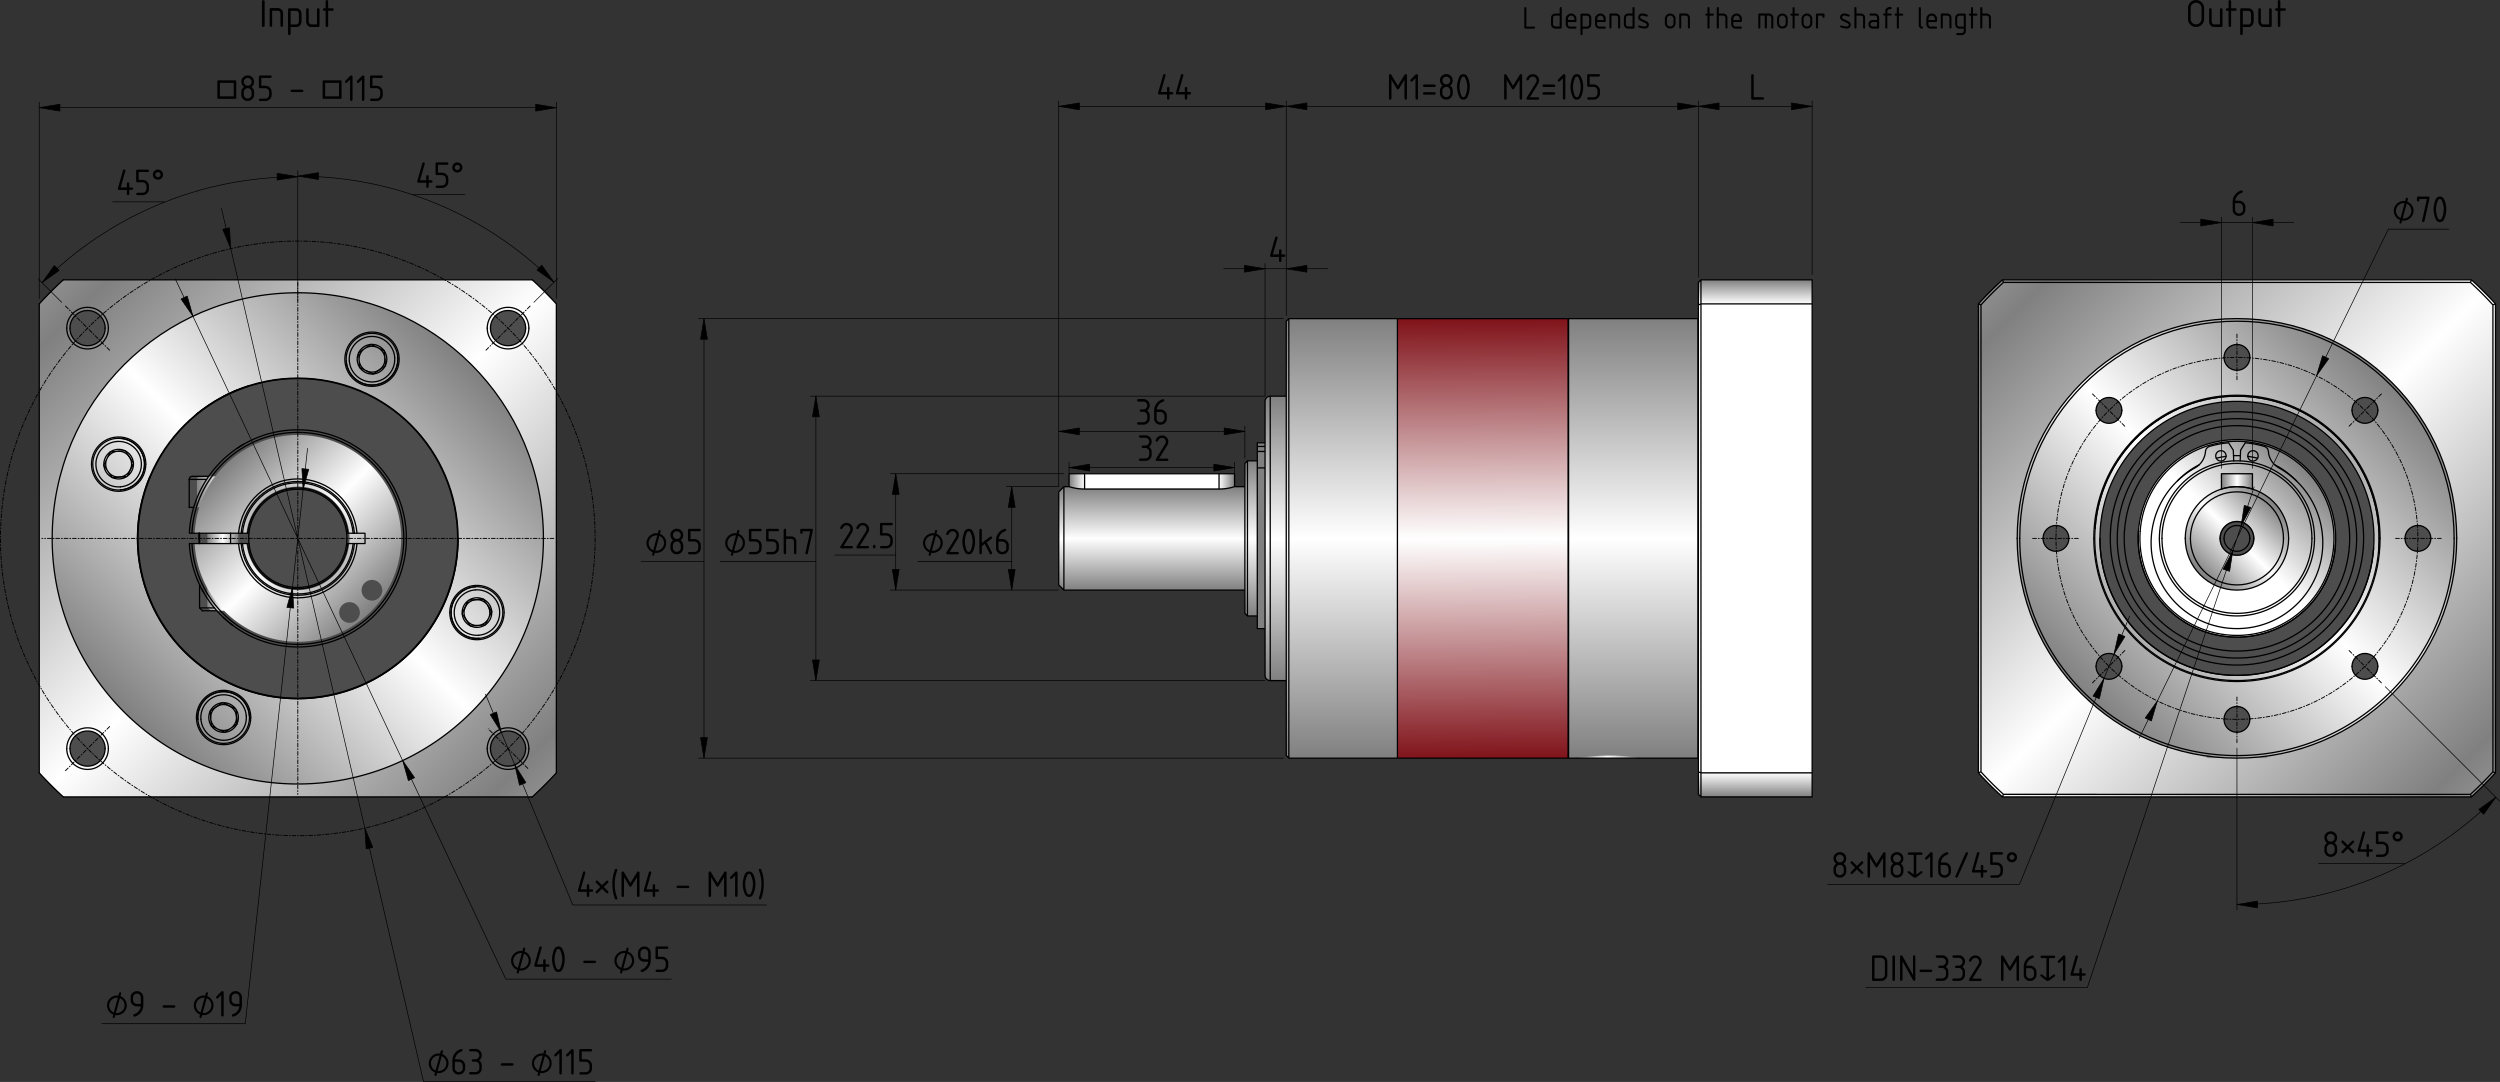 <?xml version="1.0" encoding="UTF-8"?>
<svg width="1827.2" height="790.77" version="1.2" viewBox="0 0 4834.6 2092.2" xml:space="preserve" xmlns="http://www.w3.org/2000/svg" xmlns:xlink="http://www.w3.org/1999/xlink">
  <rect x="0" y="0" width="4834.6" height="2092.2" fill="#333333" stroke="none"/>
  <defs>
    <linearGradient id="c" x1="3085" x2="3145" y1="1277.5" y2="1277.5" gradientTransform="matrix(1 0 0 -1 488.5 3397.5)" gradientUnits="userSpaceOnUse" spreadMethod="reflect" xlink:href="#a"/>
    <linearGradient id="a">
      <stop stop-color="gray" offset="0"/>
      <stop stop-color="#fff" offset="1"/>
    </linearGradient>
    <linearGradient id="r" x1="3087.5" x2="3391.5" y1="530.71" y2="834.76" gradientTransform="matrix(1.429 0 0 1.429 -3694.9 507.41)" gradientUnits="userSpaceOnUse" spreadMethod="reflect" xlink:href="#a"/>
    <linearGradient id="s" x1="1040" x2="1100" y1="1277.5" y2="1277.5" gradientTransform="matrix(1 0 0 -1 49.994 3397.5)" gradientUnits="userSpaceOnUse" spreadMethod="reflect" xlink:href="#a"/>
    <linearGradient id="t" x1="639.65" x2="392.17" y1="587.27" y2="834.76" gradientTransform="translate(673.79 686.38) scale(1.214)" gradientUnits="userSpaceOnUse" spreadMethod="reflect" xlink:href="#a"/>
    <linearGradient id="d" x1="1431.5" x2="1431.5" y1="764.71" y2="834.73" gradientTransform="matrix(1.22 0 0 1.429 835.75 507.5)" gradientUnits="userSpaceOnUse" spreadMethod="reflect" xlink:href="#a"/>
    <linearGradient id="e" x1="1731.5" x2="1731.5" y1="749.76" y2="834.76" gradientTransform="matrix(3.264 0 0 1.765 -2696.2 226.9)" gradientUnits="userSpaceOnUse" spreadMethod="reflect" xlink:href="#a"/>
    <linearGradient id="f" x1="1446.5" x2="1471.5" y1="757.04" y2="757.04" gradientTransform="matrix(1.2 0 0 1.212 855.86 672.2)" gradientUnits="userSpaceOnUse" xlink:href="#a"/>
    <linearGradient id="g" x1="1446.5" x2="1471.5" y1="757.04" y2="757.04" gradientTransform="matrix(-1.2 0 0 1.212 4647.1 672.2)" gradientUnits="userSpaceOnUse" xlink:href="#a"/>
    <linearGradient id="h" x1="1811.5" x2="1811.5" y1="634.76" y2="834.76" gradientTransform="matrix(.512 0 0 1.375 2083.1 552.21)" gradientUnits="userSpaceOnUse" spreadMethod="reflect" xlink:href="#a"/>
    <linearGradient id="i" x1="1936.5" x2="1936.5" y1="484.76" y2="834.76" gradientTransform="matrix(1.154 0 0 1.214 967.29 686.34)" gradientUnits="userSpaceOnUse" spreadMethod="reflect" xlink:href="#a"/>
    <linearGradient id="j" x1="2346.5" x2="2347.8" y1="484.76" y2="834.76" gradientTransform="matrix(.805 0 0 1.214 1667.8 686.3)" gradientUnits="userSpaceOnUse" spreadMethod="reflect"><stop stop-color="#80131a" offset="0"/><stop stop-color="#fff" offset="1"/></linearGradient>
    
    <linearGradient id="k" x1="2463.8" x2="2463.8" y1="484.75" y2="584.84" gradientTransform="matrix(1.087 0 0 .465 1134.1 974.58)" gradientUnits="userSpaceOnUse" xlink:href="#a"/>
    <linearGradient id="l" x1="2463.8" x2="2463.8" y1="484.75" y2="584.84" gradientTransform="matrix(1.087 0 0 -.465 1134.1 2425.4)" gradientUnits="userSpaceOnUse" xlink:href="#a"/>
    <linearGradient id="u" x1="1223.4" x2="1100" y1="1576.6" y2="1700" gradientTransform="matrix(1.095 0 0 1.091 -53.511 -154.49)" gradientUnits="userSpaceOnUse" xlink:href="#a"/>
    <linearGradient id="v" x1="366.44" x2="391.44" y1="744.78" y2="744.76" gradientTransform="matrix(1.2 0 0 1.186 680.48 691.44)" gradientUnits="userSpaceOnUse" spreadMethod="reflect" xlink:href="#a"/>
    <linearGradient id="w" x1="449.83" x2="392.17" y1="777.09" y2="834.77" gradientTransform="translate(675.8 690.62) scale(1.209)" gradientUnits="userSpaceOnUse" spreadMethod="reflect" xlink:href="#a"/>
    <linearGradient id="m" x1="3087.5" x2="3391.5" y1="530.71" y2="834.76" gradientTransform="matrix(1.429 0 0 1.429 105.12 507.41)" gradientUnits="userSpaceOnUse" spreadMethod="reflect" xlink:href="#a"/>
    <linearGradient id="n" x1="5385.9" x2="5050" y1="1364.1" y2="1700" gradientTransform="translate(-100)" gradientUnits="userSpaceOnUse" spreadMethod="reflect" xlink:href="#a"/>
    <linearGradient id="o" x1="4875" x2="4905" y1="1640" y2="1640" gradientTransform="translate(-100)" gradientUnits="userSpaceOnUse" spreadMethod="reflect" xlink:href="#a"/>
    <linearGradient id="p" x1="4855" x2="4905" y1="1640" y2="1640" gradientTransform="translate(-100)" gradientUnits="userSpaceOnUse" spreadMethod="reflect" xlink:href="#a"/>
    <linearGradient id="q" x1="5191.4" x2="5050" y1="1841.4" y2="1700" gradientTransform="translate(-100)" gradientUnits="userSpaceOnUse" spreadMethod="reflect" xlink:href="#a"/>
  </defs>
  <path transform="translate(-524.1 -658.94)" d="M3693.5 2120c0 1.937-1.591 5.015-5 5h-110c-3.284-.077-5-2.652-5-5v-46.632h120z" fill="url(#c)"/>
  <path transform="translate(-524.1 -658.94)" d="m2931.5 1600-350-.065-10 10.065v180l10 10h350z" fill="url(#d)"/>
  <path transform="translate(-524.1 -658.94)" d="m2955.5 1550h-19l-5 5v290l5 5h19z" fill="url(#e)"/>
  <path transform="translate(-524.1 -658.94)" d="m2621.5 1575v29.19c-9.913-0.265-19.292-1.155-30-4.17v-24.995z" fill="url(#f)"/>
  <path transform="translate(-524.1 -658.94)" d="m2881.5 1575v29.19c9.913-0.265 20.01-1.295 30-4.17v-24.995z" fill="url(#g)"/>
  <path d="m2357.4 916.06v29.17h-260v-29.17z" fill="#fff"/>
  <path transform="translate(-524.1 -658.94)" d="m3011.5 1425h-31c-3.856 0-10 3.005-10 9.992v530.01c0 6.004 4.72 10 10 10h31z" fill="url(#h)"/>
  <path transform="translate(-524.1 -658.94)" d="m3807.5 1275 1 1v848l-1 1.05-109-.05c-46.173-7.943-88.544-5.252-130 0h-552l-5-5v-840l5-5z" fill="url(#i)"/>
  <path transform="translate(-524.1 -658.94)" d="M3226.5 1275h330v850.1l-330-.1z" fill="url(#j)"/>
  <path d="m3289.4 587.6h215v906.92h-215l-5-1.934v-903.05z" fill="#fff"/>
  <path transform="translate(-524.1 -658.94)" d="M4028.5 1200v46.541h-215l-5 1.934V1205l5-5z" fill="url(#k)"/>
  <path d="m2431.4 856.26h15v359.3h-15z" fill="gray"/>
  <path transform="translate(-524.1 -658.94)" d="M4028.5 2200v-46.541h-215l-5-1.934V2195l5 5z" fill="url(#l)"/>
  <g transform="translate(-4374.1 -658.94)">
    <path d="m4496.5 1200-46.542 46.541v906.92l46.541 46.542h906.92l46.542-46.541v-906.92l-46.541-46.542z" fill="url(#m)" style="-inkscape-stroke:none"/>
    <circle cx="4950" cy="1700" r="475" fill="url(#n)" style="-inkscape-stroke:none"/><g fill="#4d4d4d">
    <circle cx="4543.4" cy="1293.4" r="34" style="-inkscape-stroke:none"/>
    <circle cx="5356.6" cy="1293.4" r="34" style="-inkscape-stroke:none"/>
    <circle cx="4543.4" cy="2106.6" r="34" style="-inkscape-stroke:none"/>
    <circle cx="5356.6" cy="2106.6" r="34" style="-inkscape-stroke:none"/>
    <ellipse cx="4950" cy="1699.5" rx="309.08" ry="309.54" style="-inkscape-stroke:none"/>
    </g><path d="m4775 1640v193.87l6.135 6.132h53.865v-200z" fill="url(#o)"/>
    <path d="m4761.2 1580c-4.156 0-6.227 3.12-6.227 5.99v54.006h99.998v-54.007c0-2.87-2.071-5.99-6.227-5.99h-73.774z" fill="url(#p)"/>
    <path d="m4950 1500a200 200 0 0 0-199.44 190h100.22a100 100 0 0 1 99.219-90 100 100 0 0 1 99.998 100 100 100 0 0 1-100 99.999 100 100 0 0 1-99.218-90h-100.22a200 200 0 0 0 199.44 190 200 200 0 0 0 200-200 200 200 0 0 0-200-200zm143.35 280.38a20 20 0 0 1 19.999 19.999 20 20 0 0 1-19.999 19.999 20 20 0 0 1-19.998-20 20 20 0 0 1 19.998-19.998zm-43.351 42.98a20 20 0 0 1 19.999 19.998 20 20 0 0 1-20 19.999 20 20 0 0 1-19.998-19.999 20 20 0 0 1 19.999-19.999z" fill="url(#q)" style="-inkscape-stroke:none"/>
  </g>
  <g transform="translate(3175.9 -658.95)">
    <path d="m696.54 1200-46.542 46.541v906.92l46.541 46.542h906.92l46.542-46.541v-906.92l-46.541-46.542z" fill="url(#r)" style="-inkscape-stroke:none"/>
    <path d="M1208.53 2123.54a5.005 5.005 0 0 1-3.545 1.465h-109.99a5.002 5.002 0 0 1-5-5v-4.015l.412-.954a55.818 55.818 0 0 1 4.693-7.931l.424-.59a55.766 55.766 0 0 1 3.166-3.952l.999-1.107a56.577 56.577 0 0 1 4.043-3.951h92.525a56.808 56.808 0 0 1 5.04 5.057 56.127 56.127 0 0 1 4.399 5.711 55.634 55.634 0 0 1 3.888 6.766l.41.951v4.015a4.998 4.998 0 0 1-1.464 3.535z" fill="url(#s)"/>
    <circle cx="1150" cy="1700" r="425" fill="url(#t)" style="-inkscape-stroke:none"/>
    <ellipse cx="1150" cy="1700" rx="265.01" ry="265.01" fill="#4d4d4d"/>
    <ellipse cx="1150" cy="1700" rx="191.01" ry="191.01" fill="url(#u)"/>
    <circle cx="1150" cy="1350" r="25" fill="#4d4d4d" style="-inkscape-stroke:none"/>
    <path d="m1120 1575 59.973-0.049 0.025 29.182-59.974 0.049z" fill="url(#v)"/>
    <circle cx="1150" cy="1700" r="100" fill="url(#w)" style="-inkscape-stroke:none"/><g fill="#4d4d4d">
    <circle cx="1150" cy="1700" r="34" style="-inkscape-stroke:none"/>
    <circle cx="1150" cy="2050" r="25" style="-inkscape-stroke:none"/>
    <circle cx="1397.5" cy="1947.5" r="25" style="-inkscape-stroke:none"/>
    <circle cx="1500" cy="1700" r="25" style="-inkscape-stroke:none"/>
    <circle cx="1397.5" cy="1452.5" r="25" style="-inkscape-stroke:none"/>
    <circle cx="902.52" cy="1452.5" r="25" style="-inkscape-stroke:none"/>
    <circle cx="800" cy="1700" r="25" style="-inkscape-stroke:none"/>
    <circle cx="902.51" cy="1947.5" r="25" style="-inkscape-stroke:none"/>
  </g></g>
  <g fill="none" stroke="#000" stroke-linecap="round" stroke-linejoin="bevel" stroke-width="2.5">
    <path d="m2702.4 1041.1v-425m330 425v-425m0 850v-425m-330 425v-425m-295 0v-145m5-5v150m-365 0v-90m10-10v100m300-95.395a97.26 97.26 0 0 0 11.525-0.693 104.31 104.31 0 0 0 9.687-1.636 114.17 114.17 0 0 0 6.482-1.61c1.529-0.435 2.298-0.658 2.306-0.667m-290 4.606h260m-290-4.605c0.012 0.01 0.776 0.23 2.29 0.662 1.516 0.422 3.714 1.008 6.49 1.612 2.75 0.598 6.043 1.199 9.684 1.636 3.594 0.435 7.534 0.697 11.536 0.695m315 95.395v150m-5-5v-145m-350 0v100m-10-10v-90m399-265v530m-15-256.5v-144.82m0 310.82v-166m0-193.3h15m-15 16.712v31.768m0-31.768v-16.712m56 184.8v-420m5-5v425m210 0v-425m0 850v-425m-210 0v425m-5-5v-420m-420-100v-25m30 0h-30m320 0h-290m936-300v262.36m250 0v-262.36m0 850v-587.64m-250 0v587.64m256 28.458h215m-215 0v46.541m215 1e-3h-215m215-46.542v46.541m-215-1e3h215m-215 0v46.54m215 0h-215m215-46.54v953.46m-220 41.542v-990m5 41.54v906.92m-5-948.46 5-5m0 46.54-5 1.934m5 904.98-5-1.934m5 48.476-5-5m-582-920h330m-330 850h330m-625-570 5-5m-365 60 10-10h10m320 0h20m5-50h19m-19 300h19m-374-50h350m-360-10 10 10m350 45 5 5m44-425h31m-31 0c-5.523 0-10 4.476-10 10m10 540c-5.523 0-10-4.478-10-10m10 10h31m-56-100.5h15m41-594.5 5-5m210 0h-210m210 850h-210m-5-5 5 5m-105-525v-25m645-299 1-1m251 1-1-1h-250m250 850h-250m251-1-1 1m-251-1 1 1m-577-700v550m-25-411.32h15m-15-31.768h15m-15-9.683h15m-349 82.378v-29.605m260 29.605v-29.605m-1410 268.5a25 25 0 0 0-4.333-14.066m-273.48-472.2c-2.04-27.539 18.629-51.518 46.168-53.559 27.539-2.04 51.518 18.63 53.559 46.168m-24.932 1.848a25 25 0 0 1-10.866 22.515 25 25 0 0 1-24.931 1.847"/>
    <path d="M708.536 717.12a25 25 0 0 1-14.065-20.668m-1.027-13.852 1.027 13.852m0 0a25 25 0 0 1 10.865-22.515m0 0-11.483 7.815m22.967-15.631-11.484 7.816m0-.001a25.001 25.001 0 0 1 24.932-1.847m0 .001-12.51-6.039m25.02 12.075-12.51-6.037m0 .001a25 25 0 0 1 14.066 20.667m0 0-1.027-13.853m2.054 27.706-1.027-13.853m-10.866 22.515 11.484-7.816m-22.968 15.631 11.484-7.815m-24.931 1.848 12.51 6.037m-25.021-12.075 12.511 6.037m-14.066-20.667 1.026 13.853m47.281-32.179.489.236m-25.509-12.311 25.02 12.075m-25.509-12.31.489.235m-.938.07.449-.305m-23.416 15.936 22.967-15.63m-23.416 15.935.449-.305m51.508 24.858.04.541m-2.094-28.247 2.054 27.706m-2.094-28.248.04.542m-49.863 3.696-.04-.543m2.093 28.248-2.053-27.706m2.093 28.247-.04-.54m26.487 12.781-.448.306m23.416-15.937-22.968 15.631m23.417-15.936-.449.305m-48.926 3.626-.489-.236m.489.236 25.021 12.075m.489.236-.489-.236"/>
    <path d="M721.047 723.157a28.603 28.603 0 0 1-25.021-12.075m-.529-.777a28.602 28.602 0 0 1-2.053-27.706m.409-.847a28.598 28.598 0 0 1 22.967-15.63m.938-.071a28.6 28.6 0 0 1 25.02 12.075m.529.778a28.6 28.6 0 0 1 2.054 27.706m-.409.846a28.598 28.598 0 0 1-22.968 15.631"/>
    <path d="m769.27 690.91c2.04 27.538-18.63 51.517-46.169 53.557-27.538 2.041-51.517-18.629-53.558-46.168m249.12 436.4c27.538-2.04 51.517 18.63 53.558 46.168 2.041 27.54-18.629 51.518-46.168 53.56m-1.848-24.933a25 25 0 0 1-22.515-10.866 25 25 0 0 1-1.847-24.93m0-1e-3a25 25 0 0 1 20.667-14.066m13.853-1.027-13.853 1.027"/>
    <path d="M920.503 1159.634a25.001 25.001 0 0 1 22.515 10.865m0 .001-7.815-11.484m15.631 22.967-7.816-11.484m.001.001a25.001 25.001 0 0 1 1.847 24.931m0 0 6.038-12.51m-12.075 25.02 6.037-12.51m0 0a25 25 0 0 1-20.668 14.066m0 0 13.853-1.027m-27.706 2.054 13.853-1.027m-22.515-10.866 7.816 11.484m-15.631-22.968 7.815 11.484m-1.847-24.931-6.038 12.51m12.075-25.02-6.037 12.51m20.667-14.066-13.853 1.026m32.179 47.281-.236.49m12.311-25.51-12.075 25.02m12.31-25.509-.235.49m-.07-.939.305.45m-15.936-23.417 15.631 22.967m-15.936-23.416.305.45m-24.858 51.507-.541.04m28.247-2.094-27.706 2.054m28.248-2.094-.542.04m-3.695-49.863.542-.04m-28.248 2.093 27.706-2.053m-28.247 2.093.541-.04m-12.782 26.487-.306-.448m15.937 23.416-15.631-22.968m15.936 23.417-.305-.449m-3.626-48.925.236-.49m-.236.49-12.075 25.02m-.236.49.236-.49m0 0a28.603 28.603 0 0 1 12.075-25.02m.777-.53a28.602 28.602 0 0 1 27.706-2.053"/>
    <path d="M935.203 1159.016a28.598 28.598 0 0 1 15.631 22.967m.07.938a28.6 28.6 0 0 1-12.075 25.02m-.778.529a28.6 28.6 0 0 1-27.706 2.054m-.846-.409a28.598 28.598 0 0 1-15.631-22.968"/>
    <path d="m926.05 1234.4c-27.539 2.04-51.518-18.63-53.558-46.17-2.041-27.538 18.629-51.517 46.168-53.558m-436.4 249.12c2.04 27.537-18.629 51.516-46.168 53.557s-51.518-18.629-53.559-46.168m24.932-1.848a25 25 0 0 1 10.866-22.515 25 25 0 0 1 24.931-1.847m1e-3 1e-3a25 25 0 0 1 14.065 20.666m1.027 13.854-1.027-13.854"/>
    <path d="M457.321 1385.666a25.001 25.001 0 0 1-10.865 22.515m0 0 11.483-7.815m-22.967 15.631 11.484-7.816m0 .001a25.001 25.001 0 0 1-24.932 1.847m0 .001 12.51 6.037m-25.02-12.075 12.51 6.037m0 .001a25 25 0 0 1-14.066-20.669m0 0 1.027 13.853m-2.054-27.706 1.027 13.853m10.866-22.515-11.484 7.816m22.968-15.631-11.484 7.815m24.931-1.846-12.51-6.039m25.021 12.075L443.255 1365m14.066 20.666-1.026-13.853m-47.281 32.179-.489-.236m25.509 12.311-25.02-12.075m25.509 12.31-.489-.235m.938-.07-.449.305m23.416-15.936-22.967 15.631m23.416-15.936-.449.305m-51.508-24.858-.04-.54m2.094 28.246-2.054-27.706m2.094 28.248-.04-.542m49.863-3.694.04.541m-2.093-28.248 2.053 27.706m-2.093-28.247.04.541m-26.487-12.782.448-.306m-23.416 15.937 22.968-15.63m-23.417 15.935.449-.305m48.926-3.626.489.236m-.489-.236-25.021-12.075m-.489-.236.489.236m0 0a28.603 28.603 0 0 1 25.021 12.075m.529.777a28.602 28.602 0 0 1 2.053 27.706"/>
    <path d="M457.939 1400.366a28.598 28.598 0 0 1-22.967 15.631m-.938.07a28.6 28.6 0 0 1-25.02-12.075m-.529-.778a28.6 28.6 0 0 1-2.054-27.706m.409-.846a28.598 28.598 0 0 1 22.968-15.63"/>
    <path d="m382.53 1391.2c-2.04-27.54 18.63-51.519 46.169-53.559 27.538-2.04 51.517 18.63 53.558 46.168m-249.12-436.4c-27.538 2.041-51.517-18.629-53.558-46.168s18.629-51.518 46.168-53.559m1.848 24.932a25 25 0 0 1 22.515 10.866 25 25 0 0 1 1.847 24.931m0 2e-3a25 25 0 0 1-20.667 14.064m-13.853 1.027 13.853-1.027"/>
    <path d="M231.289 922.484a25 25 0 0 1-22.515-10.865m0 .001 7.815 11.482m-15.631-22.967 7.816 11.484m-.001.001a25.001 25.001 0 0 1-1.847-24.933m0 0-6.038 12.51m12.075-25.02-6.037 12.51m0 0a25 25 0 0 1 20.668-14.066m0 0-13.853 1.027m27.706-2.054-13.853 1.027m22.515 10.866-7.816-11.484m15.631 22.968-7.815-11.484m1.847 24.931 6.038-12.51m-12.075 25.022 6.037-12.512m-20.667 14.066 13.853-1.026m-32.179-47.281.236-.489m-12.311 25.509 12.075-25.02m-12.31 25.509.235-.489m.07.938-.305-.449m15.936 23.416-15.631-22.967m15.936 23.416-.305-.449m24.858-51.508.541-.04m-28.247 2.094 27.706-2.054m-28.248 2.094.542-.04m3.695 49.863-.542.04m28.248-2.093-27.706 2.053m28.247-2.093-.541.04m12.782-26.487.306.448m-15.937-23.416 15.631 22.968m-15.936-23.417.305.45m3.626 48.926-.236.488m.236-.488 12.075-25.022m.236-.488-.236.488m0 0a28.603 28.603 0 0 1-12.075 25.021m-.777.529a28.602 28.602 0 0 1-27.706 2.053"/>
    <path d="M216.589 923.102a28.598 28.598 0 0 1-15.631-22.967m-.07-.938a28.6 28.6 0 0 1 12.075-25.02m.778-.529a28.6 28.6 0 0 1 27.706-2.054m.846.409a28.598 28.598 0 0 1 15.631 22.968"/>
    <path d="m225.75 847.69c27.539-2.04 51.518 18.63 53.558 46.168 2.041 27.538-18.629 51.518-46.168 53.558m628.24 211.89c65.307-157.66-9.564-338.42-167.23-403.73-157.66-65.307-338.42 9.564-403.73 167.23"/>
    <path d="m885.9 1041.1a310 310 0 0 1-23.597 118.63c-65.519 158.18-246.86 233.29-405.04 167.77s-233.29-246.86-167.77-405.04"/>
    <path d="m290.42 922.81c-65.307 157.67 9.564 338.42 167.23 403.73 157.66 65.307 338.42-9.564 403.73-167.23"/>
    <path d="M385.158 1031.06c-.175 3.33-.262 6.664-.262 10"/>
    <path d="M385.158 1031.06c-.175 3.33-.262 6.664-.262 10m0 0c0 3.334.087 6.669.262 10m285.21 0c-5.115 48.325-45.876 85-94.472 85s-89.357-36.675-94.472-85m-.528-10c0 3.34.176 6.678.528 10m188.944 0c.352-3.322.528-6.66.528-10"/>
    <path d="m685.44 1051.1c-5.171 56.64-52.669 100-109.54 100-56.877 0-104.37-43.36-109.54-100m219.09 0h-2.511"/>
    <path d="m682.93 1051.1c-5.163 55.255-51.538 97.5-107.03 97.5s-101.87-42.245-107.03-97.5h-2.511m206.53 0h10.048"/>
    <path d="m672.88 1051.1c-5.126 49.712-47.01 87.5-96.986 87.5s-91.86-37.788-96.986-87.5m-10.048 0h10.048m2.514 0h-2.514m193.97 0h-2.514m-204.02-20c5.171-56.642 52.668-100 109.54-100 56.876 0 104.37 43.358 109.54 100m-219.09 0h2.511"/>
    <path d="m468.86 1031.1c5.163-55.256 51.538-97.5 107.03-97.5s101.87 42.244 107.03 97.5h2.511m-206.53 0h-10.048"/>
    <path d="m478.91 1031.1c5.126-49.713 47.01-87.5 96.986-87.5s91.86 37.787 96.986 87.5m10.048 0h-10.048m-2.514 0h2.514"/>
    <path d="m481.42 1031.1c5.115-48.327 45.876-85 94.472-85s89.357 36.673 94.472 85m-191.46 0h2.514a95.002 95.002 0 0 0-0.528 10m190 0c0-3.341-0.176-6.679-0.528-10m-238.25 163.06a211.09 211.09 0 0 0 12.293 10.68c3.39 2.717 5.504 4.265 5.487 4.26"/>
    <path d="M449.896 1209.06c.01 0-1.306-.967-3.565-2.735m24.565-347.131c.021 0-1.992 1.121-5.555 3.322a209.76 209.76 0 0 0-6.38 4.112m-77.065 254.83c0 .011.121.29.35.84m7.41 15.79a210.315 210.315 0 0 0 4.238 7.734"/>
    <path d="m785.9 1041.1c0 114.03-91 207.22-205 209.94-114 2.715-209.33-86.039-214.76-199.94m339.76 0v-20h-20.455m-219.09 0h-100.22c5.43-113.9 100.76-202.66 214.76-199.94 114 2.714 205 95.908 205 209.94m-414.76 10h95.211m-100.22 0h5.006m314.3 0h20.455"/>
    <path d="m690.46 1051.1c-5.185 59.41-54.927 105-114.56 105s-109.38-45.59-114.56-105"/>
    <path d="m371.14 1051.1c5.428 111.14 98.521 197.65 209.76 194.94 111.24-2.715 200-93.669 200-204.94s-88.762-202.22-200-204.94c-111.24-2.715-204.33 83.802-209.76 194.94"/>
    <path d="m461.33 1031.1c5.185-59.412 54.927-105 114.56-105s109.38 45.588 114.56 105m-303.55-110h-15.017 31.663m-12.118 260h24.455m-30-5.546h28.687m-48.687-194.45h8.754m12.263-60h14.492m2.154 0h-2.154m14.491 260h3.475m-35.997-382.97c-2.256 1.79-3.483 2.803-3.478 2.797"/>
    <path d="m379.9 800.88c-0.015 0.016 1.616-1.334 4.463-3.574a309.8 309.8 0 0 1 46.537-30.249m-330 274c0 262.33 212.66 475 475 475s475-212.67 475-475m-921.84-406.59c0 22.23 18.02 40.25 40.25 40.25 22.229 0 40.25-18.02 40.25-40.25"/>
    <path d="m135.31 634.47c0 18.777 15.222 34 34 34 18.777 0 34-15.223 34-34m-74.25 813.17c0 22.23 18.02 40.25 40.25 40.25 22.229 0 40.25-18.02 40.25-40.25"/>
    <path d="m135.31 1447.6c0 18.778 15.222 34 34 34 18.777 0 34-15.222 34-34m738.92 0c0 22.23 18.021 40.25 40.25 40.25 22.23 0 40.25-18.02 40.25-40.25"/>
    <path d="m948.48 1447.6c0 18.778 15.223 34 34 34 18.778 0 34-15.222 34-34m-74.25-813.17c0 22.23 18.021 40.25 40.25 40.25 22.23 0 40.25-18.02 40.25-40.25"/>
    <path d="m948.48 634.47c0 18.777 15.223 34 34 34 18.778 0 34-15.223 34-34m-734.54 263.08c0 28.995-23.505 52.5-52.5 52.5s-52.5-23.505-52.5-52.5m307.95 489.96c0 28.995-23.505 52.5-52.5 52.5s-52.5-23.505-52.5-52.5m594.96-202.95c0 28.995-23.505 52.5-52.5 52.5s-52.5-23.505-52.5-52.5m16.045-143.5c0 171.21-138.79 310-310 310s-310-138.79-310-310m506.01-346.46c0 28.995-23.505 52.5-52.5 52.5s-52.5-23.505-52.5-52.5 23.505-52.5 52.5-52.5 52.5 23.505 52.5 52.5"/>
    <path d="m265.9 1041.1c0-171.21 138.79-310 310-310s310 138.79 310 310"/>
    <path d="m430.9 767.06a310.02 310.02 0 0 1 46.75-20.02c2.768-0.924 4.26-1.388 4.25-1.387"/>
    <path d="m458.03 754.34a312.94 312.94 0 0 0-8.743 3.751m-9.29 4.343a308.95 308.95 0 0 0-9.104 4.627m438.96 417.5c0-28.995 23.505-52.5 52.5-52.5s52.5 23.505 52.5 52.5m-594.96 202.95c0-28.995 23.505-52.5 52.5-52.5s52.5 23.505 52.5 52.5m-307.95-489.96c0-28.995 23.505-52.5 52.5-52.5s52.5 23.505 52.5 52.5m747.41 643.51a675.28 675.28 0 0 0 46.541-46.542m0-906.92a675.28 675.28 0 0 0-46.541-46.54m-953.46 953.46a675.28 675.28 0 0 0 46.541 46.541m0-1e3a675.28 675.28 0 0 0-46.541 46.54"/>
    <path d="m1050.9 1041.1c0-262.34-212.66-475-475-475s-475 212.66-475 475m108.66-406.59c0-22.23-18.021-40.25-40.25-40.25-22.23 0-40.25 18.02-40.25 40.25m80.5 813.17c0-22.229-18.021-40.25-40.25-40.25-22.23 0-40.25 18.021-40.25 40.25m893.67 0c0-22.229-18.02-40.25-40.25-40.25-22.229 0-40.25 18.021-40.25 40.25m80.5-813.17c0-22.23-18.02-40.25-40.25-40.25-22.229 0-40.25 18.02-40.25 40.25m133.66 860.04v-906.92m-46.541-46.54h-906.92m-46.541 46.54v906.92m46.541 46.542h906.92"/>
    <path d="m1016.5 634.47c0-18.778-15.222-34-34-34-18.777 0-34 15.222-34 34m68 813.17c0-18.777-15.222-34-34-34-18.777 0-34 15.223-34 34m-745.17 0c0-18.777-15.223-34-34-34-18.778 0-34 15.223-34 34m68-813.17c0-18.778-15.223-34-34-34-18.778 0-34 15.222-34 34m230.59 292.59a6 6 0 0 1 6-6m19.545 260-5.545-5.546v-45.012m0-79.442v-20m-20-50v-54m80 124v-20m317.39-339.71c-1.796-24.234-22.897-42.423-47.131-40.628-24.235 1.796-42.424 22.898-40.628 47.132"/>
    <path d="m769.27 690.91c2.04 27.538-18.63 51.517-46.169 53.557-27.538 2.041-51.517-18.629-53.558-46.168"/>
    <path d="m675.52 697.86c1.795 24.234 22.897 42.424 47.131 40.628s42.424-22.897 40.628-47.132m162.32 537.09c24.234-1.796 42.423-22.897 40.628-47.13-1.796-24.236-22.898-42.425-47.132-40.63"/>
    <path d="m926.05 1234.4c-27.539 2.04-51.518-18.63-53.558-46.17-2.041-27.538 18.629-51.517 46.168-53.558"/>
    <path d="m919.1 1140.7c-24.234 1.795-42.424 22.897-40.628 47.131s22.897 42.424 47.132 40.628m-537.09 162.32c1.796 24.234 22.897 42.423 47.131 40.628 24.235-1.796 42.424-22.898 40.628-47.132"/>
    <path d="m382.53 1391.2c-2.04-27.54 18.63-51.519 46.169-53.559 27.538-2.04 51.517 18.63 53.558 46.168"/>
    <path d="m476.27 1384.3c-1.796-24.234-22.898-42.424-47.132-40.628s-42.424 22.897-40.628 47.132m-162.32-537.09c-24.234 1.796-42.423 22.897-40.628 47.131 1.796 24.235 22.898 42.425 47.132 40.629"/>
    <path d="m225.75 847.69c27.539-2.04 51.518 18.63 53.558 46.168 2.041 27.538-18.629 51.518-46.168 53.558"/>
    <path d="m232.69 941.43c24.234-1.796 42.424-22.898 40.628-47.132s-22.897-42.424-47.132-40.628m173.34 73.387h-33.637m4105 114c0-80.08-64.917-145-145-145-80.082-2e-3 -145 64.916-145 145"/>
    <path d="m4175.9 1041.1c0-82.843 67.159-150 150-150 82.842 1e-3 150 67.16 150 150"/>
    <path d="m4293.4 1041.1c0 17.95 14.55 32.5 32.5 32.5 17.949 0 32.5-14.55 32.5-32.5"/>
    <path d="m4300.9 1041.1c0 13.807 11.193 25 25 25s25-11.192 25-25"/>
    <path d="m4415.9 1041.1c0-49.705-40.293-90-89.999-90-49.706-1e-3 -90 40.293-90.001 89.998"/>
    <path d="m4225.9 1041.1c0-55.228 44.773-100 100-99.999 55.229 0 100 44.773 99.999 100"/>
    <path d="m4295.9 945.66c0.01-0.011 0.776-0.242 2.302-0.694a100.02 100.02 0 0 1 55.391 0c1.52 0.45 2.289 0.681 2.307 0.695m120 95.395c0 82.843-67.159 150-150 150-82.842 0-150-67.159-150-150"/>
    <path d="m4180.9 1041.1c0 80.081 64.917 145 145 145 80.082 1e-3 145-64.917 145-145"/>
    <path d="m4425.9 1041.1c0 55.229-44.773 100-100 100-55.229-1e-3 -100-44.773-99.999-100"/>
    <path d="m4358.4 1041.1c0-17.95-14.55-32.5-32.5-32.5-17.949 0-32.5 14.55-32.5 32.499"/>
    <path d="m4235.9 1041.1c0 49.706 40.293 90 89.999 90.001 49.706 0 90-40.293 90.001-89.999"/>
    <path d="m4350.9 1041.1c0-13.807-11.193-25-25-25s-25 11.192-25 24.999"/>
    <path d="m4108.5 1025.5c8.605-120.09 112.93-210.47 233.02-201.86 120.09 8.605 210.47 112.93 201.86 233.02"/>
    <path d="m4095 1024.5c9.137-127.53 119.93-223.5 247.45-214.36s223.5 119.93 214.36 247.45c-9.137 127.53-119.93 223.5-247.45 214.36-127.53-9.137-223.5-119.93-214.36-247.45"/>
    <path d="m4135.4 1027.4c7.539-105.22 98.946-184.4 204.16-176.86 105.22 7.54 184.4 98.946 176.86 204.16"/>
    <path d="m4516.4 1054.7c-7.539 105.22-98.946 184.4-204.16 176.86-105.22-7.539-184.4-98.945-176.86-204.16"/>
    <path d="m4543.3 1056.6c-8.605 120.09-112.93 210.47-233.02 201.86-120.09-8.605-210.47-112.93-201.86-233.02"/>
    <path d="m4570.3 1058.6c-9.671 134.96-126.92 236.53-261.88 226.86s-236.53-126.92-226.86-261.88"/>
    <path d="m4051.6 1021.4c10.855-151.49 142.46-265.5 293.95-254.64 151.49 10.855 265.5 142.46 254.64 293.95"/>
    <path d="m4600.2 1060.7c-10.855 151.49-142.46 265.5-293.95 254.64-151.49-10.855-265.5-142.46-254.64-293.95"/>
    <path d="m4081.5 1023.6c9.671-134.96 126.92-236.54 261.88-226.86 134.96 9.671 236.53 126.92 226.86 261.88"/>
    <path d="m4294.9 891.54c-5.523 0-10-4.477-10-10s4.477-10 10-10m62 20.001c5.522 0 10-4.477 10-10s-4.477-10-10-10m135 178.02c0-60.073-32.455-115.46-84.863-144.82m-247.14 144.82c0 91.678 74.319 166 166 166 91.68 1e-3 166-74.319 166-166m-158.94-179 9.027-14.302m-9.841 34.932 0.815-20.63m-88.199 34.177c-52.409 29.362-84.865 84.747-84.866 144.82m226.81-176.59a40 40 0 0 0 20.327 31.77m-20.327-31.77a11.002 11.002 0 0 0-7.824-9.683 185.53 185.53 0 0 0-36.895-7.029m-22.338 34.932-0.814-20.63-9.026-14.302m-36.895 7.028a185.46 185.46 0 0 1 36.895-7.028m-44.719 16.71a11 11 0 0 1 7.824-9.682m-7.824 9.682a40 40 0 0 1-20.328 31.77m112.14-33.194c-5.523 0-10 4.477-10 10 0 5.522 4.477 10 10 10m-62-20.001c5.523 0 10 4.477 10 10s-4.478 10-10 10"/>
    <path d="m4602.7 1041.1c0 152.88-123.94 276.82-276.82 276.82s-276.82-123.94-276.82-276.82m601.82 7e-3c0 13.807 11.193 25 25 25s25-11.192 25-25m-152.52 247.49c-1e-3 13.806 11.192 25 24.999 25s25-11.194 25.001-25m-297.49 102.51c0 13.806 11.193 25 25 25s25-11.194 25-25m-297.49-102.52c0 13.807 11.193 25 25 25.001 13.807 0 25-11.193 25-25m-152.51-247.49c0 13.807 11.193 25 25 25s25-11.192 25-25m52.515-247.48c0 13.806 11.193 25 25 25s25-11.194 25-25m197.49-102.51c0 13.806 11.192 25 25 25 13.807 0 25-11.194 25-25"/>
    <path d="m4745.9 1041.1c0-231.96-188.04-420-420-420s-420 188.04-420 420"/>
    <path d="m3900.9 1041.1c0-234.72 190.28-425 425-425s425 190.28 425 425"/>
    <path d="m4548.4 793.57c0 13.807 11.193 25 25 25 13.807 1e-3 25-11.192 25-24.999m152.51 247.49c0 234.72-190.28 425-425 425s-425-190.28-425-425m148.18 1e-3c0-152.88 123.94-276.82 276.82-276.82s276.82 123.94 276.82 276.82"/>
    <path d="m4700.9 1041.1c0-13.807-11.193-25-25-25s-25 11.193-25 25m-52.515 247.49c0-13.808-11.193-25-25-25s-25 11.192-25 25m-197.49 102.51c0-13.808-11.193-25-25-25s-25 11.192-25 25m-197.49-102.52c0-13.807-11.193-25-25-25s-25 11.192-25 25m-52.51-247.49c0-13.807-11.193-25-25-25s-25 11.192-25 25m152.52-247.49c1e-3 -13.808-11.192-25-24.999-25s-25 11.192-25.001 25m297.49-102.51c0-13.808-11.193-25-25-25s-25 11.192-25 25"/>
    <path d="m3905.9 1041.1c0 231.96 188.04 420 420 420s420-188.04 420-420m-147.51-247.49c0-13.807-11.193-25-25-25s-25 11.192-25 25m-222.49 122.48h-30m0 29.605v-29.606m60 29.607v-29.607m0 1e-3h-30m-453.46 624.99a674.63 674.63 0 0 1-46.541-46.542m0.01-906.92a674.63 674.63 0 0 1 46.542-46.54m953.45 953.47a674.63 674.63 0 0 1-46.542 46.541m0.011-1e3a674.63 674.63 0 0 1 46.541 46.542m-995 1.922-0.01 903.05m0 1e-3a670.26 670.26 0 0 0 43.474 43.474l903.05 0.01a670.26 670.26 0 0 0 43.475-43.474l0.01-903.05a670.26 670.26 0 0 0-43.474-43.476l-903.05-0.01a670.26 670.26 0 0 0-43.475 43.474m41.542-48.474 906.92 0.01m46.541 46.542-0.01 906.92m-46.542 46.541-906.92-0.01m-46.541-46.542 0.01-906.92m951.53-41.531 1.933-5m46.541 46.542-5 1.933m4.99 904.98-5-1.933m-946.52-946.54-1.933-5m906.91 1e3 -1.933-5m-946.52-946.54-5-1.933m46.531 953.46 1.933-5m-43.474-43.474-5 1.932m384.59-564.26a160 160 0 0 1 42.483-31.6m33.041-12.538a160.02 160.02 0 0 1 18.854-3.664m14.398-1.251a159.96 159.96 0 0 1 13.286 0m14.398 1.253a160.02 160.02 0 0 1 18.854 3.663m33.04 12.537a160.04 160.04 0 0 1 42.483 31.601"/>
    <path d="m4138.7 1027.6c7.408-103.38 97.219-181.18 200.6-173.78 103.38 7.408 181.18 97.22 173.77 200.6"/>
    <path d="m4516.4 1054.7c-7.539 105.22-98.946 184.4-204.16 176.86-105.22-7.539-184.4-98.945-176.86-204.16"/>
    <path d="m4513.1 1054.5c-7.408 103.38-97.219 181.18-200.6 173.77-103.38-7.408-181.18-97.218-173.77-200.6"/>
    <path d="m4051.6 1021.4c10.855-151.49 142.46-265.5 293.95-254.64 151.49 10.855 265.5 142.46 254.64 293.95"/>
    <path d="m4061.6 1022.1c10.459-145.98 137.28-255.84 283.26-245.38s255.84 137.28 245.38 283.26c-10.459 145.98-137.28 255.84-283.26 245.38-145.98-10.459-255.84-137.28-245.38-283.26"/>
    <path d="m4060.9 1041.1c0 142.67 112.95 259.73 255.52 264.83 142.58 5.103 263.6-103.59 273.8-245.89"/>
  </g>
  <path d="M2951.728 15.84v35.5h14.359q2.508 0 2.508 2.012 0 1.984-2.59 1.984h-16.317q-1.957 0-1.957-2.453V15.841q0-2.123 1.985-2.123 2.012 0 2.012 2.123zm56.416 14.25q-4.768 0-4.768 5.291v10.86q0 4.932 5.072 4.932h7.689V30.09h-7.993zm7.993-14.387q0-2.122 2.012-2.122t2.012 2.26v36.903q0 2.591-2.618 2.591h-9.564q-3.583 0-5.815-2.232-2.701-2.701-2.701-5.953V34.003q0-2.673 1.901-4.988 2.398-2.922 6.753-2.922h8.02zm15.875 22.985h12.65q0-4.299-1.378-6.173-1.736-2.37-4.795-2.37-2.922 0-5.099 2.425-1.378 1.543-1.378 6.118zm-4.134-2.59q0-4.355 3.61-7.387 3.142-2.645 6.918-2.645 4.492 0 7.634 3.445 2.564 2.81 2.564 5.87v5.237q0 1.984-1.847 1.984h-14.8v3.638q0 5.071 4.3 5.071h10.004q2.425 0 2.425 2.04 0 1.984-2.398 1.984h-10.142q-3.335 0-5.87-2.673-2.398-2.536-2.398-6.036V36.098zm41.424 15.268q1.819 0 3.086-1.68.827-1.103.827-2.784V34.83q0-1.984-1.157-3.225-1.213-1.295-3.06-1.295h-8.543v21.056zm-12.899-22.737q0-2.343 2.343-2.343h10.666q3.17 0 5.705 2.729 2.205 2.37 2.205 5.677v11.63q0 3.914-1.957 6.174-2.453 2.84-5.87 2.84h-9.04v10.059q0 2.508-2.15 2.508-1.902 0-1.902-2.618V28.629zm32.219 10.059h12.65q0-4.299-1.378-6.173-1.736-2.37-4.795-2.37-2.922 0-5.1 2.425-1.377 1.543-1.377 6.118zm-4.134-2.59q0-4.355 3.61-7.387 3.142-2.645 6.918-2.645 4.492 0 7.634 3.445 2.563 2.81 2.563 5.87v5.237q0 1.984-1.846 1.984h-14.8v3.638q0 5.071 4.3 5.071h10.004q2.425 0 2.425 2.04 0 1.984-2.398 1.984h-10.142q-3.335 0-5.87-2.673-2.398-2.536-2.398-6.036V36.098zm27.974-7.993q0-2.067 2.012-2.067h10.61q3.336 0 6.037 2.673 2.039 2.012 2.039 5.292v18.493q0 2.646-1.93 2.646-2.094 0-2.094-2.7V34.333q0-2.012-1.075-2.977-1.295-1.212-2.838-1.212h-8.875V52.8q0 2.315-1.93 2.315-1.956 0-1.956-2.288V28.105zm36.545 1.985q-4.768 0-4.768 5.291v10.86q0 4.932 5.071 4.932h7.69V30.09h-7.993zM3157 15.702q0-2.122 2.012-2.122t2.012 2.26v36.903q0 2.591-2.618 2.591h-9.564q-3.583 0-5.815-2.232-2.701-2.701-2.701-5.953V34.003q0-2.673 1.901-4.988 2.398-2.922 6.753-2.922h8.02zm28.222 12.458q1.323.717 1.323 1.792 0 2.15-1.902 2.15-.496 0-1.57-.414-4.19-1.626-7.249-1.626-3.886 0-3.886 3.39 0 1.957 2.067 2.921l10.17 4.768q4.52 2.067 4.52 6.67 0 3.666-3.28 6.174-1.626 1.24-4.134 1.24-5.099 0-11.575-2.095-1.792-.579-1.792-1.929 0-2.04 1.82-2.04 1.074 0 2.204.441 4.134 1.599 8.764 1.599 1.626 0 2.48-.551 1.461-.937 1.461-2.867 0-1.874-2.563-3.086l-9.756-4.658q-4.41-2.095-4.41-6.918 0-2.783 1.957-4.85 2.122-2.233 5.402-2.233 5.98 0 9.95 2.122zm40.487 3.418q-2.205 1.626-2.205 5.043v8.462q0 3.114 3.032 5.016 1.764 1.102 3.527 1.102 1.764 0 3.556-1.213 2.7-1.819 2.7-5.76V37.2q0-3.5-2.066-5.374-1.985-1.82-4.19-1.82-2.204 0-4.354 1.572zm3.858-5.54q4.63 0 7.552 2.894 3.087 3.06 3.087 6.504v9.591q0 4.63-3.335 7.552-2.894 2.536-7 2.536-4.383 0-6.973-2.646-3.335-3.39-3.335-7.58v-9.012q0-4.437 3.83-7.551 2.812-2.288 6.174-2.288zm17.805 2.067q0-2.067 2.012-2.067h10.61q3.335 0 6.036 2.673 2.04 2.012 2.04 5.292v18.493q0 2.646-1.93 2.646-2.094 0-2.094-2.7V34.333q0-2.012-1.075-2.977-1.295-1.212-2.839-1.212h-8.874V52.8q0 2.315-1.93 2.315-1.956 0-1.956-2.288V28.105zm54.598-12.32q0-2.094 2.067-2.094 1.901 0 1.901 2.205v10.39h6.312q2.15 0 2.15 2.15 0 1.764-2.205 1.764h-6.257v23.013q0 2.122-1.984 2.122-1.985 0-1.985-2.315V30.2h-2.094q-2.04 0-2.04-1.93 0-1.984 2.012-1.984h2.123zm17.942.249q0-2.453 2.067-2.453 1.956 0 1.956 2.342v10.198h8.544q3.28 0 5.98 2.563 2.15 2.04 2.15 5.677V53.02q0 2.15-1.818 2.15-2.122 0-2.122-2.205V34.83q0-4.74-4.851-4.74h-7.883v22.847q0 2.233-2.094 2.233-1.93 0-1.93-2.37zm31.998 22.654h12.65q0-4.299-1.378-6.173-1.736-2.37-4.796-2.37-2.921 0-5.098 2.425-1.378 1.543-1.378 6.118zm-4.134-2.59q0-4.355 3.61-7.387 3.142-2.645 6.918-2.645 4.492 0 7.634 3.445 2.563 2.81 2.563 5.87v5.237q0 1.984-1.846 1.984h-14.8v3.638q0 5.071 4.299 5.071h10.004q2.426 0 2.426 2.04 0 1.984-2.398 1.984h-10.142q-3.335 0-5.87-2.673-2.399-2.536-2.399-6.036V36.098zm52.503-8.076q0-.964.716-1.626.441-.413 1.571-.413h18.08q3.583 0 5.926 2.15 2.783 2.535 2.783 5.815V52.8q0 2.425-1.929 2.425-2.122 0-2.122-2.508V34.36q0-1.901-1.158-3.004-1.35-1.295-3.362-1.295h-3.914v22.682q0 2.398-1.957 2.398-2.204 0-2.204-2.205V30.062h-8.462v23.013q0 2.095-1.984 2.095t-1.984-1.957zm42.388 3.556q-2.205 1.626-2.205 5.043v8.462q0 3.114 3.032 5.016 1.764 1.102 3.528 1.102t3.555-1.213q2.701-1.819 2.701-5.76V37.2q0-3.5-2.067-5.374-1.985-1.82-4.19-1.82-2.204 0-4.354 1.572zm3.859-5.54q4.63 0 7.551 2.894 3.087 3.06 3.087 6.504v9.591q0 4.63-3.335 7.552-2.894 2.536-7 2.536-4.382 0-6.973-2.646-3.335-3.39-3.335-7.58v-9.012q0-4.437 3.831-7.551 2.811-2.288 6.174-2.288zm20.009-10.253q0-2.094 2.067-2.094 1.902 0 1.902 2.205v10.39h6.31q2.15 0 2.15 2.15 0 1.764-2.204 1.764h-6.257v23.013q0 2.122-1.984 2.122t-1.984-2.315V30.2h-2.095q-2.04 0-2.04-1.93 0-1.984 2.013-1.984h2.122zm23.537 15.793q-2.205 1.626-2.205 5.043v8.462q0 3.114 3.031 5.016 1.764 1.102 3.528 1.102t3.555-1.213q2.701-1.819 2.701-5.76V37.2q0-3.5-2.067-5.374-1.984-1.82-4.189-1.82t-4.354 1.572zm3.858-5.54q4.63 0 7.552 2.894 3.086 3.06 3.086 6.504v9.591q0 4.63-3.334 7.552-2.894 2.536-7 2.536-4.383 0-6.974-2.646-3.334-3.39-3.334-7.58v-9.012q0-4.437 3.83-7.551 2.812-2.288 6.174-2.288zm17.804 2.315q0-2.26 2.343-2.26h11.989q2.315 0 2.315 1.902v4.051q0 2.288-1.819 2.288-2.205 0-2.205-2.15v-2.04h-8.544v22.931q0 2.177-2.122 2.177-1.957 0-1.957-2.26V28.353zm63.996-.193q1.323.717 1.323 1.792 0 2.15-1.901 2.15-.497 0-1.571-.414-4.19-1.626-7.249-1.626-3.886 0-3.886 3.39 0 1.957 2.067 2.921l10.17 4.768q4.52 2.067 4.52 6.67 0 3.666-3.28 6.174-1.626 1.24-4.134 1.24-5.099 0-11.575-2.095-1.792-.579-1.792-1.929 0-2.04 1.82-2.04 1.074 0 2.204.441 4.134 1.599 8.764 1.599 1.626 0 2.48-.551 1.462-.937 1.462-2.867 0-1.874-2.564-3.086l-9.756-4.658q-4.41-2.095-4.41-6.918 0-2.783 1.957-4.85 2.122-2.233 5.402-2.233 5.98 0 9.95 2.122zm10.363-12.126q0-2.453 2.067-2.453 1.957 0 1.957 2.342v10.198h8.544q3.28 0 5.98 2.563 2.15 2.04 2.15 5.677V53.02q0 2.15-1.819 2.15-2.122 0-2.122-2.205V34.83q0-4.74-4.85-4.74h-7.883v22.847q0 2.233-2.095 2.233-1.929 0-1.929-2.37zm35.691 26.596q-2.287 0-3.445 1.378-1.13 1.35-1.13 3.004 0 1.819 1.296 3.004 1.322 1.157 2.893 1.157h8.434V42.63zm-4.41-12.513q-2.066 0-2.066-2.04 0-1.984 2.067-1.984h8.571q3.555 0 5.788 2.674 2.232 2.645 2.232 5.457v18.52q0 1.186-.634 1.902-.634.69-1.736.69h-10.473q-3.115 0-5.567-2.536-2.426-2.536-2.426-5.733 0-3.555 2.315-5.98 2.343-2.454 5.788-2.454h8.6v-5.07q0-1.048-1.241-2.233-1.24-1.213-2.756-1.213zm38.696-16.619q2.094 0 2.094 2.012 0 2.067-2.26 2.067h-1.212q-1.874 0-3.28 1.13-1.57 1.268-1.57 3.362v3.997h6.035q2.315 0 2.315 2.04 0 1.928-2.343 1.928h-6.035V53.13q0 2.095-2.123 2.095-1.874 0-1.874-2.288V30.034h-2.232q-1.902 0-1.902-2.012 0-1.956 2.012-1.956h2.122v-4.19q0-3.445 2.288-5.65 2.839-2.728 5.953-2.728zm12.044 2.287q0-2.094 2.067-2.094 1.902 0 1.902 2.205v10.39h6.311q2.15 0 2.15 2.15 0 1.764-2.205 1.764h-6.256v23.013q0 2.122-1.985 2.122-1.984 0-1.984-2.315V30.2h-2.095q-2.04 0-2.04-1.93 0-1.984 2.013-1.984h2.122zm42.471.083q0-2.177 2.205-2.177 1.847 0 1.847 2.26v32.246q0 3.06 1.874 3.06 2.287 0 2.287 2.066 0 2.012-2.15 2.012-2.508 0-4.382-1.957-1.681-1.764-1.681-4.52v-32.99zm18.686 22.82h12.65q0-4.299-1.377-6.173-1.737-2.37-4.796-2.37-2.921 0-5.099 2.425-1.378 1.543-1.378 6.118zm-4.134-2.59q0-4.355 3.61-7.387 3.142-2.645 6.918-2.645 4.493 0 7.635 3.445 2.563 2.81 2.563 5.87v5.237q0 1.984-1.847 1.984h-14.8v3.638q0 5.071 4.3 5.071h10.004q2.425 0 2.425 2.04 0 1.984-2.397 1.984h-10.143q-3.335 0-5.87-2.673-2.398-2.536-2.398-6.036V36.098zm27.974-7.993q0-2.067 2.012-2.067h10.611q3.335 0 6.036 2.673 2.04 2.012 2.04 5.292v18.493q0 2.646-1.93 2.646-2.095 0-2.095-2.7V34.333q0-2.012-1.074-2.977-1.296-1.212-2.84-1.212h-8.874V52.8q0 2.315-1.929 2.315-1.957 0-1.957-2.288V28.105zm36.546 2.122q-1.93 0-3.335 1.213-1.433 1.24-1.433 3.418V46.35q0 2.48 1.212 3.776 1.13 1.213 3.363 1.213h8.158V30.227zm-.33-4.024h10.224q2.067 0 2.067 2.26v31.86q0 3.143-2.342 5.375-2.315 2.205-5.513 2.205h-8.626q-2.15 0-2.15-1.957 0-2.04 2.26-2.04h6.946q5.346 0 5.346-3.913v-4.658h-8.93q-3.362 0-5.512-2.508-2.122-2.48-2.122-5.925V34.279q0-3.39 2.315-5.65 2.48-2.426 6.036-2.426zm22.213-10.418q0-2.094 2.067-2.094 1.902 0 1.902 2.205v10.39h6.311q2.15 0 2.15 2.15 0 1.764-2.205 1.764h-6.256v23.013q0 2.122-1.984 2.122-1.985 0-1.985-2.315V30.2h-2.094q-2.04 0-2.04-1.93 0-1.984 2.012-1.984h2.122zm17.942.249q0-2.453 2.067-2.453 1.957 0 1.957 2.342v10.198h8.544q3.28 0 5.98 2.563 2.15 2.04 2.15 5.677V53.02q0 2.15-1.819 2.15-2.122 0-2.122-2.205V34.83q0-4.74-4.85-4.74h-7.883v22.847q0 2.233-2.095 2.233-1.929 0-1.929-2.37z"/>
  <path d="M511.8 48.886q0 3.307-2.618 3.307-2.619 0-2.619-3.238V3.273q0-3.1 2.619-3.1 2.618 0 2.618 3.203zm9.646-30.73q0-2.584 2.515-2.584h13.264q4.168 0 7.545 3.342 2.549 2.515 2.549 6.614v23.117q0 3.307-2.412 3.307-2.618 0-2.618-3.376V25.942q0-2.515-1.343-3.721-1.62-1.516-3.549-1.516h-11.093v28.319q0 2.894-2.412 2.894-2.446 0-2.446-2.86V18.156zm51.642 29.076q2.274 0 3.859-2.101 1.033-1.378 1.033-3.48v-15.09q0-2.48-1.447-4.03-1.515-1.62-3.824-1.62h-10.68v26.321zM556.965 18.81q0-2.928 2.929-2.928h13.332q3.962 0 7.131 3.41 2.757 2.963 2.757 7.097v14.539q0 4.892-2.447 7.717-3.066 3.548-7.338 3.548h-11.3v12.575q0 3.135-2.687 3.135-2.377 0-2.377-3.273V18.81zm35.105-.069q0-2.997 2.481-2.997 2.446 0 2.446 3.066v22.876q0 2.377 1.516 3.858 1.62 1.585 3.686 1.585h10.784V18.604q0-2.722 2.583-2.722 2.412 0 2.412 2.79v30.696q0 2.825-2.584 2.825h-13.54q-4.133 0-7.165-3.238-2.618-2.79-2.618-7.166V18.741zm37.621-15.985q0-2.618 2.584-2.618 2.377 0 2.377 2.756v12.988h7.89q2.687 0 2.687 2.687 0 2.205-2.756 2.205h-7.82V49.54q0 2.652-2.481 2.652-2.48 0-2.48-2.894V20.774h-2.62q-2.548 0-2.548-2.412 0-2.48 2.515-2.48h2.652z"/>
  <path transform="translate(3221.5 -658.94)" d="m1014.9 696.56q0 3.72 3.445 6.821 2.997 2.653 6.717 2.653 4.341 0 7.063-2.446 3.824-3.445 3.824-8.027v-20.946q0-5.03-3.617-7.958-3.239-2.619-7.304-2.619-3.41 0-6.683 2.653-3.445 2.79-3.445 7.786zm-5.065-22.91q0-5.719 4.513-10.197 4.548-4.513 11.094-4.513 6.235 0 10.748 4.478 4.754 4.72 4.754 10.956v21.05q0 6.752-4.72 11.334-4.512 4.375-11.024 4.375-6.132 0-10.714-4.375-4.65-4.479-4.65-10.37zm40.756 4.031q0-2.997 2.48-2.997 2.446 0 2.446 3.066v22.875q0 2.377 1.516 3.859 1.62 1.585 3.686 1.585h10.784v-28.526q0-2.721 2.583-2.721 2.412 0 2.412 2.79v30.696q0 2.825-2.584 2.825h-13.54q-4.133 0-7.165-3.238-2.618-2.791-2.618-7.166v-23.048zm37.62-15.985q0-2.619 2.584-2.619 2.377 0 2.377 2.757v12.988h7.89q2.687 0 2.687 2.687 0 2.205-2.756 2.205h-7.82v28.766q0 2.653-2.481 2.653-2.48 0-2.48-2.894v-28.525h-2.62q-2.548 0-2.548-2.412 0-2.48 2.515-2.48h2.652zm38.551 44.476q2.274 0 3.858-2.102 1.034-1.378 1.034-3.48v-15.089q0-2.48-1.447-4.03-1.516-1.62-3.824-1.62h-10.68v26.321zm-16.123-28.422q0-2.928 2.928-2.928h13.333q3.961 0 7.131 3.41 2.756 2.963 2.756 7.097v14.538q0 4.892-2.446 7.717-3.066 3.549-7.338 3.549h-11.3v12.575q0 3.135-2.687 3.135-2.377 0-2.377-3.273v-45.82zm35.105-0.069q0-2.997 2.48-2.997 2.447 0 2.447 3.066v22.875q0 2.377 1.516 3.859 1.619 1.585 3.686 1.585h10.783v-28.526q0-2.721 2.584-2.721 2.412 0 2.412 2.79v30.696q0 2.825-2.584 2.825h-13.54q-4.134 0-7.165-3.238-2.619-2.791-2.619-7.166v-23.048zm37.621-15.985q0-2.619 2.584-2.619 2.377 0 2.377 2.757v12.988h7.889q2.687 0 2.687 2.687 0 2.205-2.756 2.205h-7.82v28.766q0 2.653-2.48 2.653-2.481 0-2.481-2.894v-28.525h-2.618q-2.55 0-2.55-2.412 0-2.48 2.515-2.48h2.653z"/>
  <path d="M1799.898 1073.28q-.425 1.473-1.963 1.473-1.276 0-1.766-.883-.327-.59-.327-1.178 0-.262.065-.524l1.145-4.22q-6.314-2.486-9.586-8.211-2.519-4.417-2.519-9.52 0-5.104 2.552-9.52 2.584-4.417 7.066-7.034 4.482-2.584 9.586-2.584 1.374 0 2.813.196l1.374-5.038q.49-1.505 1.963-1.505 1.21 0 1.734.85.36.59.36 1.21 0 .295-.066.557l-1.341 4.973q6.248 2.355 9.65 8.244 2.52 4.35 2.52 9.487 0 5.136-2.585 9.586-2.584 4.449-7.066 7-4.482 2.552-9.553 2.552-1.44 0-2.912-.196zm4.188-38.047q-4.057 0-7.492 2.029-3.5 2.06-5.496 5.561-2.028 3.566-2.028 7.46 0 3.99 2.224 7.818 2.225 3.828 6.838 5.823l7.72-28.593q-.916-.098-1.766-.098zm5.823 1.113-7.786 28.592q1.047.131 2.06.131 3.828 0 7.296-2.028 3.5-2.028 5.53-5.496 2.027-3.435 2.027-7.46 0-4.023-1.963-7.425-2.519-4.352-7.164-6.314zm22.344-1.669q-2.552 0-2.552-2.29 0-.72.59-1.897 2.06-4.057 4.743-5.79 3.337-2.16 7.034-2.16 6.215 0 9.749 4.744 2.584 3.467 2.584 7.459 0 3.5-2.16 7l-15.866 25.616h15.507q2.454 0 2.454 2.454 0 2.126-2.683 2.126h-19.007q-2.912 0-2.912-2.093 0-.916.425-1.603l17.601-28.364q1.8-2.912 1.8-5.136 0-2.814-1.8-4.908-2.192-2.551-5.856-2.551-4.547 0-7.36 5.365-1.08 2.028-2.29 2.028zm41.025-7.427q-2.225 0-3.206 1.964-2.552 5.038-3.73 11.548-.556 3.043-.556 6.183 0 2.29.294 4.548.95 7.393 3.24 12.562 1.373 3.108 3.925 3.108 2.454 0 3.926-2.813 2.159-4.155 3.238-11.418.458-3.108.458-6.02 0-2.911-.458-5.626-1.177-6.903-3.86-12.138-.981-1.897-3.271-1.897zm.163-4.71q4.482 0 6.838 3.468 3.63 5.332 5.038 15.016.425 2.911.425 5.888 0 3.141-.458 6.249-1.407 9.618-4.875 15.049-2.388 3.73-7.066 3.73-4.613 0-7.066-3.861-3.01-4.711-4.81-14.754-.523-2.912-.523-5.954 0-3.174.556-6.38 1.734-9.978 4.515-14.427 2.486-4.024 7.426-4.024zm20.479 2.65q0-2.65 2.323-2.65 2.389 0 2.389 2.65v24.765l15.703-11.843q1.047-.654 2.028-.654 2.323 0 2.323 2.29 0 1.112-1.113 1.963l-9.487 7.164 10.142 19.4q.392.72.392 1.342 0 2.322-2.551 2.322-1.244 0-1.93-1.308l-9.88-18.91-5.464 4.254v13.38q0 2.486-2.42 2.486-2.454 0-2.454-2.453zm37.328 17.24h7.23q5.496 0 9.16 4.09 3.207 3.566 3.207 7.59v6.608q0 4.22-4.09 8.179-3.14 3.042-8.866 3.042-4.612 0-8.178-3.467-3.5-3.403-3.5-7.754v-17.077q0-7.459 5.724-14.166 3.5-4.089 9.291-6.412 1.309-.523 2.225-.523 2.355 0 2.355 2.552 0 1.505-2.06 2.224-4.613 1.603-7.263 4.253-4.515 4.482-5.235 10.862zm-.36 17.797q0 2.814 2.749 5.333 1.93 1.767 4.94 1.767 2.29 0 5.365-2.323 2.159-1.636 2.159-4.907v-4.973q0-3.239-2.225-5.627-2.126-2.29-5.332-2.29h-7.656zm-303.588-37.02q-2.552 0-2.552-2.29 0-.72.588-1.897 2.061-4.057 4.744-5.79 3.337-2.16 7.034-2.16 6.216 0 9.749 4.744 2.584 3.467 2.584 7.459 0 3.5-2.159 7l-15.867 25.616h15.507q2.454 0 2.454 2.454 0 2.126-2.683 2.126h-19.007q-2.912 0-2.912-2.093 0-.916.426-1.603l17.6-28.364q1.8-2.912 1.8-5.136 0-2.814-1.8-4.908-2.192-2.551-5.856-2.551-4.547 0-7.36 5.365-1.08 2.028-2.29 2.028zm31.242 0q-2.552 0-2.552-2.29 0-.72.59-1.897 2.06-4.057 4.743-5.79 3.337-2.16 7.033-2.16 6.216 0 9.75 4.744 2.584 3.467 2.584 7.459 0 3.5-2.16 7l-15.866 25.616h15.507q2.454 0 2.454 2.454 0 2.126-2.683 2.126h-19.007q-2.912 0-2.912-2.093 0-.916.425-1.603l17.6-28.364q1.8-2.912 1.8-5.136 0-2.814-1.8-4.908-2.191-2.551-5.855-2.551-4.547 0-7.361 5.365-1.08 2.028-2.29 2.028zm32.126 37.263q-2.454 0-2.454-3.501 0-3.5 2.29-3.5 2.683 0 2.683 3.729 0 3.271-2.519 3.271zm11.025-46.914q0-2.486 2.846-2.486h19.236q2.716 0 2.716 2.355 0 2.356-2.585 2.356h-17.404v15.147h7.263q6.314 0 10.141 4.71 2.552 3.141 2.552 7.525v5.267q0 5.235-3.566 8.539-3.762 3.5-8.31 3.5h-10.207q-2.519 0-2.519-2.29 0-2.322 2.748-2.322h9.095q4.122 0 6.314-2.814 1.636-2.094 1.636-4.94v-4.94q0-2.944-1.93-5.103-2.16-2.421-6.609-2.421h-9.029q-2.388 0-2.388-2.781zm-284.285 59.724q-.425 1.473-1.963 1.473-1.276 0-1.766-.883-.327-.59-.327-1.178 0-.262.065-.524l1.145-4.22q-6.314-2.486-9.586-8.211-2.519-4.417-2.519-9.52 0-5.104 2.552-9.52 2.584-4.417 7.066-7.034 4.482-2.584 9.586-2.584 1.374 0 2.813.196l1.374-5.038q.491-1.505 1.963-1.505 1.21 0 1.734.85.36.59.36 1.21 0 .295-.065.557l-1.341 4.973q6.248 2.355 9.65 8.244 2.52 4.35 2.52 9.487 0 5.136-2.585 9.586-2.584 4.449-7.066 7-4.482 2.552-9.553 2.552-1.44 0-2.912-.196zm4.188-38.047q-4.057 0-7.492 2.029-3.5 2.06-5.496 5.561-2.028 3.566-2.028 7.46 0 3.99 2.224 7.818 2.225 3.828 6.838 5.823l7.72-28.593q-.916-.098-1.766-.098zm5.823 1.113-7.786 28.592q1.047.131 2.06.131 3.828 0 7.296-2.028 3.5-2.028 5.53-5.496 2.027-3.435 2.027-7.46 0-4.023-1.963-7.425-2.519-4.352-7.164-6.314zm20.774-11.32q0-2.486 2.846-2.486h19.236q2.716 0 2.716 2.355 0 2.356-2.585 2.356h-17.404v15.147h7.263q6.314 0 10.141 4.71 2.552 3.141 2.552 7.525v5.267q0 5.235-3.566 8.539-3.762 3.5-8.31 3.5h-10.207q-2.519 0-2.519-2.29 0-2.322 2.748-2.322h9.095q4.122 0 6.314-2.814 1.636-2.094 1.636-4.94v-4.94q0-2.944-1.93-5.103-2.16-2.421-6.609-2.421h-9.029q-2.388 0-2.388-2.781zm33.304 0q0-2.486 2.846-2.486h19.236q2.715 0 2.715 2.355 0 2.356-2.584 2.356h-17.404v15.147h7.262q6.314 0 10.142 4.71 2.552 3.141 2.552 7.525v5.267q0 5.235-3.566 8.539-3.762 3.5-8.31 3.5h-10.207q-2.519 0-2.519-2.29 0-2.322 2.748-2.322h9.095q4.122 0 6.314-2.814 1.636-2.094 1.636-4.94v-4.94q0-2.944-1.93-5.103-2.16-2.421-6.609-2.421h-9.03q-2.387 0-2.387-2.781zm33.958.262q0-2.912 2.453-2.912 2.323 0 2.323 2.781v12.105h10.142q3.893 0 7.099 3.042 2.551 2.42 2.551 6.74v22.147q0 2.552-2.159 2.552-2.519 0-2.519-2.617V1047.6q0-5.627-5.758-5.627h-9.356v27.12q0 2.65-2.486 2.65-2.29 0-2.29-2.813zm53.848-2.748q2.748 0 2.748 2.29 0 .72-.687 3.828l-9.062 40.991q-.49 2.29-2.257 2.29-2.52 0-2.52-2.159 0-.458.099-.916l9.226-41.515h-14.657v2.454q0 2.322-2.388 2.322-2.257 0-2.257-2.42v-4.973q0-2.192 2.617-2.192h19.138zm-304.195 50.74q-.425 1.473-1.963 1.473-1.276 0-1.766-.883-.327-.59-.327-1.178 0-.262.065-.524l1.145-4.22q-6.314-2.486-9.586-8.211-2.519-4.417-2.519-9.52 0-5.104 2.552-9.52 2.584-4.417 7.066-7.034 4.482-2.584 9.586-2.584 1.374 0 2.813.196l1.374-5.038q.49-1.505 1.963-1.505 1.21 0 1.734.85.36.59.36 1.21 0 .295-.065.557l-1.342 4.973q6.249 2.355 9.651 8.244 2.52 4.35 2.52 9.487 0 5.136-2.585 9.586-2.585 4.449-7.067 7-4.481 2.552-9.552 2.552-1.44 0-2.912-.196zm4.188-38.047q-4.057 0-7.492 2.029-3.5 2.06-5.496 5.561-2.029 3.566-2.029 7.46 0 3.99 2.225 7.818 2.225 3.828 6.838 5.823l7.72-28.593q-.916-.098-1.766-.098zm5.823 1.113-7.786 28.592q1.047.131 2.06.131 3.828 0 7.296-2.028 3.5-2.028 5.529-5.496 2.028-3.435 2.028-7.46 0-4.023-1.963-7.425-2.519-4.352-7.164-6.314zm33.696 10.73q-2.911 0-5.136 2.094-2.42 2.29-2.42 5.234v5.954q0 2.421 2.845 5.104 1.701 1.603 4.744 1.603 2.65 0 5.267-2.127 2.323-1.897 2.323-5.365v-4.874q0-2.781-2.356-5.464-1.897-2.159-5.267-2.159zm-5.136-17.895q-2.388 2.486-2.388 5.267 0 2.617 1.668 5.038 1.898 2.748 5.79 2.748 3.763 0 5.791-2.29 1.996-2.355 1.996-5.267 0-3.01-2.585-5.365-2.29-2.061-5.267-2.061-3.14 0-5.005 1.93zm-2.192 15.441q-4.94-3.827-4.94-10.632 0-5.43 4.417-8.767 3.762-2.847 8.015-2.847 3.533 0 6.085 1.57 6.15 3.796 6.15 10.731 0 6.478-4.94 10.044 5.006 3.99 5.006 9.781v5.595q0 4.743-4.22 8.702-3.207 3.01-7.983 3.01-5.43 0-8.244-2.781-4.286-4.22-4.286-8.735v-6.052q0-5.333 4.94-9.619zm28.953-19.596q0-2.486 2.846-2.486h19.236q2.716 0 2.716 2.355 0 2.356-2.585 2.356h-17.404v15.147h7.263q6.313 0 10.141 4.71 2.552 3.141 2.552 7.525v5.267q0 5.235-3.566 8.539-3.762 3.5-8.31 3.5h-10.207q-2.519 0-2.519-2.29 0-2.322 2.748-2.322h9.095q4.122 0 6.314-2.814 1.636-2.094 1.636-4.94v-4.94q0-2.944-1.93-5.103-2.16-2.421-6.609-2.421h-9.03q-2.387 0-2.387-2.781zm875.29-183.24h10.24q4.45 0 7.983 3.828 3.271 3.533 3.271 8.277 0 5.954-5.103 10.174 4.972 3.599 4.972 8.866v7.197q0 4.22-3.63 7.852-3.207 3.206-8.376 3.206h-9.749q-2.78 0-2.78-2.421 0-2.192 2.944-2.192h8.636q3.959 0 6.249-2.355 2.126-2.192 2.126-5.726v-4.252q0-3.337-1.963-5.398-2.388-2.52-5.103-2.52h-4.973q-2.715 0-2.715-2.453 0-2.16 2.748-2.16h4.417q3.075 0 5.267-2.224 2.322-2.355 2.322-5.365 0-3.075-1.864-4.973-2.552-2.584-5.235-2.584h-9.683q-3.043 0-3.043-2.454 0-2.323 3.043-2.323zm31.57 12.301q-2.551 0-2.551-2.29 0-.72.589-1.897 2.06-4.057 4.743-5.79 3.337-2.16 7.034-2.16 6.216 0 9.749 4.744 2.584 3.467 2.584 7.459 0 3.5-2.159 7l-15.866 25.616h15.506q2.454 0 2.454 2.454 0 2.126-2.683 2.126h-19.007q-2.912 0-2.912-2.093 0-.916.426-1.603l17.6-28.364q1.8-2.912 1.8-5.136 0-2.814-1.8-4.908-2.191-2.551-5.856-2.551-4.547 0-7.36 5.365-1.08 2.028-2.29 2.028zm-35.37-82.341h10.24q4.45 0 7.983 3.828 3.272 3.533 3.272 8.277 0 5.954-5.104 10.174 4.973 3.599 4.973 8.866v7.197q0 4.22-3.632 7.852-3.206 3.206-8.375 3.206h-9.749q-2.78 0-2.78-2.421 0-2.192 2.944-2.192h8.637q3.958 0 6.248-2.355 2.127-2.192 2.127-5.726V804.2q0-3.336-1.963-5.397-2.388-2.52-5.104-2.52h-4.972q-2.716 0-2.716-2.453 0-2.16 2.748-2.16h4.417q3.075 0 5.267-2.224 2.323-2.355 2.323-5.365 0-3.075-1.865-4.973-2.552-2.584-5.235-2.584h-9.683q-3.043 0-3.043-2.454 0-2.323 3.043-2.323zm35.038 20.054h7.23q5.497 0 9.16 4.09 3.207 3.566 3.207 7.59v6.608q0 4.22-4.09 8.179-3.14 3.042-8.865 3.042-4.613 0-8.18-3.467-3.5-3.403-3.5-7.754v-17.077q0-7.459 5.726-14.166 3.5-4.089 9.29-6.412 1.31-.523 2.225-.523 2.356 0 2.356 2.552 0 1.505-2.061 2.224-4.613 1.603-7.263 4.253-4.515 4.482-5.234 10.862zm-.36 17.797q0 2.814 2.749 5.333 1.93 1.767 4.94 1.767 2.29 0 5.365-2.323 2.159-1.636 2.159-4.907v-4.973q0-3.239-2.225-5.627-2.126-2.29-5.332-2.29h-7.655zm229.349-350.489q.524-1.832 2.421-1.832 2.257 0 2.257 2.258 0 .556-.228 1.308l-8.932 31.145h11.941v-7.132q0-2.748 2.388-2.748 2.323 0 2.323 2.944v6.969h5.038q2.389 0 2.389 2.584 0 2.094-2.487 2.094h-4.94v7.393q0 2.65-2.42 2.65-2.29 0-2.29-2.552v-7.393H2458.4q-2.323 0-2.323-2.192 0-.72.458-2.355l9.422-33.14zm-216.6-314.104q.524-1.832 2.421-1.832 2.258 0 2.258 2.258 0 .556-.23 1.308l-8.93 31.145h11.94v-7.132q0-2.748 2.389-2.748 2.322 0 2.322 2.944v6.969h5.038q2.389 0 2.389 2.584 0 2.094-2.487 2.094h-4.94v7.393q0 2.65-2.42 2.65-2.29 0-2.29-2.552v-7.393H2241.8q-2.322 0-2.322-2.192 0-.72.458-2.355l9.421-33.14zm34.383 0q.524-1.832 2.422-1.832 2.257 0 2.257 2.258 0 .556-.23 1.308l-8.93 31.145h11.94v-7.132q0-2.748 2.389-2.748 2.323 0 2.323 2.944v6.969h5.038q2.388 0 2.388 2.584 0 2.094-2.486 2.094h-4.94v7.393q0 2.65-2.421 2.65-2.29 0-2.29-2.552v-7.393h-15.016q-2.323 0-2.323-2.192 0-.72.458-2.355l9.422-33.14zm432.512-.424q.785-1.244 2.093-1.244 2.487 0 2.487 2.617v43.544q0 3.238-2.421 3.238t-2.421-3.238v-35.103l-10.207 16.619q-1.243 2.06-2.486 2.06t-2.421-1.995l-10.011-16.619v35.201q0 3.075-2.519 3.075-2.323 0-2.323-3.01V145.92q0-2.584 2.487-2.584 1.275 0 2.028 1.145l12.628 21.297zm21.068-.197q1.112-1.047 2.323-1.047 2.453 0 2.453 2.715v43.74q0 2.78-2.355 2.78-2.42 0-2.42-2.813v-38.57l-5.693 5.692q-.884.883-1.767.883-2.486 0-2.486-2.192 0-1.112.949-2.06zm36.608 33.892q2.454 0 2.454 2.356 0 2.42-2.29 2.42h-19.858q-2.323 0-2.323-2.387 0-2.389 2.355-2.389zm.065-14.918q2.454 0 2.454 2.389 0 2.42-2.29 2.42h-19.858q-2.356 0-2.356-2.388 0-2.42 2.388-2.42zm22.901 4.515q-2.912 0-5.136 2.094-2.421 2.29-2.421 5.234v5.954q0 2.421 2.846 5.104 1.701 1.603 4.743 1.603 2.65 0 5.268-2.127 2.322-1.897 2.322-5.365v-4.874q0-2.781-2.355-5.464-1.898-2.159-5.267-2.159zm-5.136-17.895q-2.389 2.486-2.389 5.267 0 2.617 1.669 5.038 1.897 2.748 5.79 2.748 3.763 0 5.79-2.29 1.997-2.355 1.997-5.267 0-3.01-2.585-5.365-2.29-2.061-5.267-2.061-3.14 0-5.005 1.93zm-2.192 15.441q-4.94-3.827-4.94-10.632 0-5.43 4.416-8.767 3.762-2.847 8.015-2.847 3.534 0 6.085 1.57 6.15 3.796 6.15 10.731 0 6.478-4.94 10.044 5.006 3.99 5.006 9.781v5.595q0 4.743-4.22 8.702-3.206 3.01-7.983 3.01-5.43 0-8.244-2.781-4.285-4.22-4.285-8.735v-6.052q0-5.333 4.94-9.619zm40.304-17.371q-2.224 0-3.206 1.963-2.551 5.038-3.73 11.548-.555 3.043-.555 6.183 0 2.29.294 4.548.949 7.393 3.239 12.562 1.374 3.108 3.926 3.108 2.453 0 3.925-2.814 2.16-4.154 3.24-11.417.457-3.108.457-6.02 0-2.911-.458-5.626-1.177-6.903-3.86-12.138-.982-1.897-3.272-1.897zm.164-4.711q4.482 0 6.837 3.468 3.632 5.332 5.038 15.016.426 2.911.426 5.888 0 3.141-.458 6.249-1.407 9.618-4.875 15.049-2.388 3.73-7.066 3.73-4.613 0-7.067-3.861-3.01-4.71-4.809-14.754-.523-2.912-.523-5.954 0-3.174.556-6.38 1.734-9.978 4.515-14.427 2.486-4.024 7.426-4.024zm108.94 1.244q.785-1.244 2.094-1.244 2.486 0 2.486 2.617v43.544q0 3.238-2.42 3.238-2.421 0-2.421-3.238v-35.103l-10.207 16.619q-1.243 2.06-2.487 2.06-1.243 0-2.42-1.995l-10.011-16.619v35.201q0 3.075-2.52 3.075-2.322 0-2.322-3.01V145.92q0-2.584 2.486-2.584 1.276 0 2.028 1.145l12.628 21.297zm15.311 10.893q-2.552 0-2.552-2.29 0-.72.589-1.897 2.061-4.057 4.744-5.79 3.337-2.16 7.033-2.16 6.216 0 9.75 4.744 2.584 3.467 2.584 7.459 0 3.5-2.16 7l-15.866 25.616h15.507q2.453 0 2.453 2.454 0 2.126-2.682 2.126h-19.008q-2.911 0-2.911-2.093 0-.916.425-1.603l17.6-28.364q1.8-2.912 1.8-5.136 0-2.814-1.8-4.908-2.191-2.551-5.855-2.551-4.548 0-7.361 5.365-1.08 2.028-2.29 2.028zm50.708 22.802q2.454 0 2.454 2.356 0 2.42-2.29 2.42h-19.858q-2.323 0-2.323-2.387 0-2.389 2.355-2.389zm.066-14.918q2.453 0 2.453 2.389 0 2.42-2.29 2.42h-19.858q-2.355 0-2.355-2.388 0-2.42 2.388-2.42zm17.305-18.974q1.113-1.047 2.323-1.047 2.454 0 2.454 2.715v43.74q0 2.78-2.356 2.78-2.42 0-2.42-2.813v-38.57l-5.693 5.692q-.883.883-1.767.883-2.486 0-2.486-2.192 0-1.112.949-2.06zm26.925 3.664q-2.225 0-3.206 1.963-2.552 5.038-3.73 11.548-.556 3.043-.556 6.183 0 2.29.295 4.548.948 7.393 3.238 12.562 1.374 3.108 3.926 3.108 2.454 0 3.926-2.814 2.16-4.154 3.239-11.417.458-3.108.458-6.02 0-2.911-.458-5.626-1.178-6.903-3.86-12.138-.982-1.897-3.272-1.897zm.163-4.711q4.482 0 6.838 3.468 3.631 5.332 5.038 15.016.425 2.911.425 5.888 0 3.141-.458 6.249-1.407 9.618-4.874 15.049-2.388 3.73-7.067 3.73-4.612 0-7.066-3.861-3.01-4.71-4.81-14.754-.523-2.912-.523-5.954 0-3.174.557-6.38 1.733-9.978 4.514-14.427 2.487-4.024 7.426-4.024zm19.826 2.486q0-2.486 2.846-2.486h19.236q2.715 0 2.715 2.355 0 2.356-2.584 2.356h-17.404v15.147h7.262q6.314 0 10.142 4.71 2.552 3.141 2.552 7.525v5.267q0 5.235-3.566 8.539-3.762 3.5-8.31 3.5h-10.207q-2.519 0-2.519-2.29 0-2.322 2.748-2.322h9.095q4.122 0 6.314-2.814 1.636-2.094 1.636-4.94v-4.94q0-2.944-1.93-5.103-2.16-2.421-6.609-2.421h-9.03q-2.387 0-2.387-2.781zm322.039.033v42.137h17.044q2.977 0 2.977 2.388 0 2.355-3.075 2.355h-19.367q-2.323 0-2.323-2.911v-43.969q0-2.52 2.356-2.52 2.388 0 2.388 2.52zM425.2 160.22v25.976h26.761V160.22zm-3.5-4.874h33.762q.687 0 1.047.458.36.458.36.948v32.911q0 .687-.459 1.047-.458.36-.948.36H421.7q-.687 0-1.047-.458-.36-.458-.36-.949v-32.91q0-.688.458-1.048.458-.36.949-.36zm57.25 15.081q-2.91 0-5.135 2.094-2.421 2.29-2.421 5.234v5.954q0 2.421 2.846 5.104 1.701 1.603 4.744 1.603 2.65 0 5.267-2.127 2.322-1.897 2.322-5.365v-4.874q0-2.781-2.355-5.464-1.897-2.159-5.267-2.159zm-5.135-17.895q-2.388 2.486-2.388 5.267 0 2.617 1.668 5.038 1.897 2.748 5.79 2.748 3.763 0 5.791-2.29 1.996-2.355 1.996-5.267 0-3.01-2.585-5.365-2.29-2.061-5.267-2.061-3.14 0-5.005 1.93zm-2.192 15.441q-4.94-3.827-4.94-10.632 0-5.43 4.416-8.767 3.763-2.847 8.015-2.847 3.534 0 6.085 1.57 6.15 3.796 6.15 10.731 0 6.478-4.94 10.044 5.006 3.99 5.006 9.781v5.595q0 4.743-4.22 8.702-3.206 3.01-7.982 3.01-5.431 0-8.245-2.781-4.285-4.22-4.285-8.735v-6.052q0-5.333 4.94-9.619zm28.952-19.596q0-2.486 2.847-2.486h19.236q2.715 0 2.715 2.355 0 2.356-2.584 2.356h-17.405v15.147h7.263q6.314 0 10.142 4.71 2.552 3.141 2.552 7.525v5.267q0 5.235-3.566 8.539-3.763 3.5-8.31 3.5h-10.207q-2.519 0-2.519-2.29 0-2.322 2.748-2.322h9.095q4.122 0 6.314-2.814 1.635-2.094 1.635-4.94v-4.94q0-2.944-1.93-5.103-2.159-2.421-6.608-2.421h-9.03q-2.388 0-2.388-2.781zm63.958 24.962h19.727q2.355 0 2.355 2.519 0 2.192-2.519 2.192h-19.661q-2.421 0-2.421-2.454 0-2.257 2.519-2.257zm64.285-13.119v25.976h26.76V160.22zm-3.5-4.874h33.76q.688 0 1.048.458.36.458.36.948v32.911q0 .687-.458 1.047-.458.36-.95.36h-33.76q-.688 0-1.048-.458-.36-.458-.36-.949v-32.91q0-.688.458-1.048.458-.36.95-.36zm51.656-8.408q1.112-1.047 2.323-1.047 2.453 0 2.453 2.715v43.74q0 2.78-2.355 2.78-2.421 0-2.421-2.813v-38.57l-5.692 5.692q-.884.883-1.767.883-2.486 0-2.486-2.192 0-1.112.948-2.06zm22.9 0q1.113-1.047 2.323-1.047 2.454 0 2.454 2.715v43.74q0 2.78-2.356 2.78-2.42 0-2.42-2.813v-38.57l-5.693 5.692q-.883.883-1.767.883-2.486 0-2.486-2.192 0-1.112.949-2.06zm15.573 1.439q0-2.486 2.846-2.486h19.236q2.715 0 2.715 2.355 0 2.356-2.584 2.356h-17.404v15.147h7.262q6.314 0 10.142 4.71 2.552 3.141 2.552 7.525v5.267q0 5.235-3.566 8.539-3.763 3.5-8.31 3.5H718.13q-2.519 0-2.519-2.29 0-2.322 2.748-2.322h9.095q4.122 0 6.314-2.814 1.636-2.094 1.636-4.94v-4.94q0-2.944-1.93-5.103-2.16-2.421-6.609-2.421h-9.03q-2.388 0-2.388-2.781zM844.118 2079.33q-.425 1.473-1.963 1.473-1.276 0-1.766-.884-.328-.588-.328-1.177 0-.262.065-.524l1.145-4.22q-6.314-2.486-9.585-8.211-2.519-4.417-2.519-9.52 0-5.104 2.552-9.52 2.584-4.417 7.066-7.034 4.482-2.585 9.586-2.585 1.374 0 2.813.197l1.374-5.038q.49-1.505 1.963-1.505 1.21 0 1.734.85.36.59.36 1.21 0 .295-.065.557l-1.342 4.973q6.249 2.355 9.651 8.244 2.52 4.35 2.52 9.487 0 5.136-2.585 9.586-2.585 4.449-7.067 7-4.482 2.552-9.552 2.552-1.44 0-2.912-.196zm4.188-38.047q-4.057 0-7.492 2.029-3.5 2.06-5.496 5.561-2.028 3.566-2.028 7.459 0 3.991 2.224 7.819 2.225 3.828 6.838 5.823l7.72-28.593q-.916-.098-1.766-.098zm5.823 1.113-7.786 28.592q1.047.131 2.06.131 3.828 0 7.296-2.028 3.5-2.028 5.529-5.496 2.028-3.435 2.028-7.46 0-4.023-1.962-7.426-2.52-4.35-7.165-6.313zm25.811 6.084h7.23q5.497 0 9.161 4.09 3.206 3.566 3.206 7.59v6.608q0 4.22-4.09 8.179-3.14 3.042-8.865 3.042-4.613 0-8.179-3.467-3.5-3.403-3.5-7.754v-17.077q0-7.46 5.725-14.166 3.5-4.089 9.29-6.412 1.31-.523 2.226-.523 2.355 0 2.355 2.552 0 1.505-2.061 2.224-4.613 1.603-7.263 4.253-4.514 4.482-5.234 10.861zm-.359 17.797q0 2.814 2.748 5.333 1.93 1.766 4.94 1.766 2.29 0 5.365-2.322 2.16-1.636 2.16-4.907v-4.973q0-3.239-2.225-5.627-2.127-2.29-5.333-2.29h-7.655zm30.654-37.851h10.24q4.449 0 7.982 3.828 3.271 3.533 3.271 8.277 0 5.954-5.103 10.174 4.973 3.599 4.973 8.866v7.197q0 4.22-3.632 7.852-3.206 3.206-8.375 3.206h-9.749q-2.78 0-2.78-2.421 0-2.192 2.944-2.192h8.637q3.958 0 6.248-2.356 2.127-2.191 2.127-5.725v-4.253q0-3.336-1.963-5.398-2.389-2.519-5.104-2.519h-4.973q-2.715 0-2.715-2.453 0-2.16 2.748-2.16h4.417q3.075 0 5.267-2.224 2.323-2.355 2.323-5.365 0-3.075-1.865-4.973-2.552-2.584-5.235-2.584h-9.683q-3.043 0-3.043-2.454 0-2.323 3.043-2.323zm60.653 27.612h19.727q2.356 0 2.356 2.519 0 2.192-2.52 2.192H970.79q-2.42 0-2.42-2.454 0-2.257 2.518-2.257zm72.692 23.292q-.425 1.473-1.962 1.473-1.276 0-1.767-.884-.327-.588-.327-1.177 0-.262.066-.524l1.145-4.22q-6.314-2.486-9.586-8.211-2.519-4.417-2.519-9.52 0-5.104 2.552-9.52 2.585-4.417 7.067-7.034 4.482-2.585 9.585-2.585 1.374 0 2.813.197l1.375-5.038q.49-1.505 1.962-1.505 1.21 0 1.734.85.36.59.36 1.21 0 .295-.065.557l-1.341 4.973q6.248 2.355 9.65 8.244 2.52 4.35 2.52 9.487 0 5.136-2.585 9.586-2.584 4.449-7.066 7-4.482 2.552-9.553 2.552-1.44 0-2.911-.196zm4.188-38.047q-4.057 0-7.492 2.029-3.5 2.06-5.496 5.561-2.028 3.566-2.028 7.459 0 3.991 2.225 7.819 2.224 3.828 6.837 5.823l7.72-28.593q-.915-.098-1.766-.098zm5.823 1.113-7.786 28.592q1.047.131 2.061.131 3.828 0 7.296-2.028 3.5-2.028 5.528-5.496 2.029-3.435 2.029-7.46 0-4.023-1.963-7.426-2.52-4.35-7.165-6.313zm28.102-12.759q1.113-1.047 2.323-1.047 2.454 0 2.454 2.715v43.74q0 2.78-2.356 2.78-2.42 0-2.42-2.813v-38.57l-5.693 5.692q-.883.883-1.767.883-2.486 0-2.486-2.192 0-1.112.949-2.06zm22.901 0q1.112-1.047 2.322-1.047 2.454 0 2.454 2.715v43.74q0 2.78-2.355 2.78-2.421 0-2.421-2.813v-38.57l-5.693 5.692q-.883.883-1.766.883-2.487 0-2.487-2.192 0-1.112.95-2.06zm15.572 1.439q0-2.486 2.846-2.486h19.236q2.716 0 2.716 2.355 0 2.356-2.585 2.356h-17.404v15.147h7.263q6.314 0 10.141 4.71 2.552 3.141 2.552 7.525v5.267q0 5.235-3.566 8.539-3.762 3.5-8.31 3.5h-10.206q-2.52 0-2.52-2.29 0-2.323 2.749-2.323h9.094q4.122 0 6.314-2.813 1.636-2.094 1.636-4.94v-4.94q0-2.944-1.93-5.103-2.16-2.421-6.608-2.421h-9.03q-2.388 0-2.388-2.781zM221.87 1967.28q-.426 1.473-1.964 1.473-1.276 0-1.766-.884-.328-.588-.328-1.177 0-.262.066-.524l1.145-4.22q-6.314-2.486-9.586-8.211-2.519-4.417-2.519-9.52 0-5.104 2.552-9.52 2.585-4.417 7.067-7.034 4.482-2.585 9.585-2.585 1.374 0 2.814.197l1.374-5.038q.49-1.505 1.962-1.505 1.21 0 1.734.85.36.59.36 1.21 0 .295-.065.557l-1.342 4.973q6.249 2.355 9.651 8.244 2.52 4.35 2.52 9.487 0 5.136-2.585 9.585-2.585 4.45-7.067 7.001-4.481 2.552-9.552 2.552-1.44 0-2.912-.196zm4.187-38.047q-4.057 0-7.492 2.028-3.5 2.062-5.496 5.562-2.028 3.566-2.028 7.459 0 3.991 2.224 7.819 2.225 3.827 6.838 5.823l7.72-28.593q-.916-.098-1.766-.098zm5.823 1.112-7.786 28.593q1.047.131 2.06.131 3.828 0 7.296-2.028 3.5-2.029 5.529-5.496 2.028-3.435 2.028-7.46 0-4.023-1.963-7.426-2.519-4.35-7.164-6.314zm25.681 33.173q0-1.668 2.323-2.42 3.239-1.047 5.627-3.01 5.758-4.81 6.706-11.974h-7.95q-4.154 0-7.524-2.912-4.09-3.598-4.09-8.342v-6.903q0-5.463 5.333-9.356 2.814-2.061 7.23-2.061 4.679 0 8.506 3.73 3.468 3.369 3.468 8.603v15.05q0 4.84-1.701 8.603-2.781 6.085-6.445 8.931-5.889 4.482-9.128 4.482-2.355 0-2.355-2.42zm14.787-34.35q0-3.304-1.995-5.431-2.258-2.388-5.53-2.388-2.845 0-5.168 1.996-2.356 2.028-2.356 5.43v5.3q0 3.304 2.683 5.529 2.126 1.766 6.183 1.766h6.183v-12.202zm44.656 14.82h19.727q2.355 0 2.355 2.519 0 2.192-2.519 2.192h-19.661q-2.421 0-2.421-2.454 0-2.257 2.519-2.257zm72.692 23.292q-.425 1.473-1.963 1.473-1.275 0-1.766-.884-.327-.588-.327-1.177 0-.262.065-.524l1.145-4.22q-6.314-2.486-9.585-8.211-2.52-4.417-2.52-9.52 0-5.104 2.552-9.52 2.585-4.417 7.067-7.034 4.482-2.585 9.585-2.585 1.374 0 2.814.197l1.374-5.038q.49-1.505 1.963-1.505 1.21 0 1.733.85.36.59.36 1.21 0 .295-.065.557l-1.341 4.973q6.248 2.355 9.65 8.244 2.52 4.35 2.52 9.487 0 5.136-2.585 9.585-2.584 4.45-7.066 7.001-4.482 2.552-9.553 2.552-1.44 0-2.912-.196zm4.188-38.047q-4.057 0-7.492 2.028-3.5 2.062-5.496 5.562-2.028 3.566-2.028 7.459 0 3.991 2.224 7.819 2.225 3.827 6.838 5.823l7.72-28.593q-.916-.098-1.766-.098zm5.823 1.112-7.786 28.593q1.047.131 2.06.131 3.829 0 7.296-2.028 3.5-2.029 5.53-5.496 2.027-3.435 2.027-7.46 0-4.023-1.962-7.426-2.52-4.35-7.165-6.314zm28.103-12.758q1.111-1.047 2.322-1.047 2.453 0 2.453 2.715v43.74q0 2.78-2.355 2.78-2.42 0-2.42-2.813v-38.57l-5.693 5.692q-.884.883-1.767.883-2.486 0-2.486-2.192 0-1.112.948-2.06zm20.479 45.931q0-1.668 2.322-2.42 3.24-1.047 5.627-3.01 5.758-4.81 6.707-11.974h-7.95q-4.155 0-7.524-2.912-4.09-3.598-4.09-8.342v-6.903q0-5.463 5.333-9.356 2.813-2.061 7.23-2.061 4.678 0 8.506 3.73 3.467 3.369 3.467 8.603v15.05q0 4.84-1.7 8.603-2.781 6.085-6.446 8.931-5.888 4.482-9.127 4.482-2.355 0-2.355-2.42zm14.787-34.35q0-3.304-1.996-5.431-2.257-2.388-5.529-2.388-2.846 0-5.169 1.996-2.355 2.028-2.355 5.43v5.3q0 3.304 2.682 5.529 2.127 1.766 6.184 1.766h6.183v-12.202zM237.815 329.58q.524-1.833 2.421-1.833 2.258 0 2.258 2.258 0 .556-.23 1.308l-8.93 31.145h11.94v-7.132q0-2.748 2.389-2.748 2.322 0 2.322 2.944v6.969h5.038q2.389 0 2.389 2.584 0 2.094-2.487 2.094h-4.94v7.393q0 2.65-2.42 2.65-2.29 0-2.29-2.552v-7.393h-15.017q-2.323 0-2.323-2.192 0-.72.458-2.355l9.422-33.14zm25.485.817q0-2.486 2.846-2.486h19.237q2.715 0 2.715 2.355 0 2.356-2.584 2.356h-17.405v15.147h7.263q6.314 0 10.142 4.71 2.551 3.141 2.551 7.525v5.267q0 5.235-3.566 8.539-3.762 3.5-8.31 3.5h-10.206q-2.52 0-2.52-2.29 0-2.322 2.749-2.322h9.095q4.122 0 6.314-2.814 1.635-2.094 1.635-4.94v-4.94q0-2.944-1.93-5.103-2.16-2.421-6.608-2.421h-9.03q-2.388 0-2.388-2.781zm45.932 4.09q-1.341-1.767-3.959-1.767-2.126 0-3.73 1.897-1.111 1.309-1.111 3.305 0 2.126 1.537 3.435 1.603 1.374 3.403 1.374 1.832 0 3.827-1.734 1.276-1.112 1.276-3.239 0-1.636-1.243-3.271zm3.697-3.174q2.322 2.585 2.322 6.87 0 3.828-2.911 6.576-2.977 2.814-7.001 2.814-3.239 0-5.987-2.062-3.73-2.78-3.73-7.393 0-4.94 3.37-7.852 2.715-2.355 6.15-2.355 4.711 0 7.787 3.402zM1003.268 1881q-.425 1.473-1.963 1.473-1.276 0-1.766-.883-.327-.59-.327-1.178 0-.262.065-.524l1.145-4.22q-6.314-2.486-9.586-8.211-2.519-4.417-2.519-9.52 0-5.104 2.552-9.52 2.584-4.417 7.066-7.034 4.482-2.584 9.586-2.584 1.374 0 2.813.196l1.374-5.038q.49-1.505 1.963-1.505 1.21 0 1.734.85.36.59.36 1.21 0 .295-.066.557l-1.341 4.973q6.248 2.355 9.65 8.244 2.52 4.35 2.52 9.487 0 5.136-2.585 9.586-2.584 4.449-7.066 7-4.482 2.552-9.553 2.552-1.44 0-2.912-.196zm4.188-38.047q-4.057 0-7.492 2.029-3.5 2.06-5.496 5.561-2.028 3.566-2.028 7.46 0 3.99 2.224 7.818 2.225 3.828 6.838 5.823l7.72-28.592q-.916-.098-1.766-.098zm5.823 1.113-7.786 28.592q1.047.131 2.06.131 3.829 0 7.296-2.028 3.5-2.028 5.53-5.496 2.027-3.435 2.027-7.46 0-4.023-1.962-7.425-2.52-4.351-7.165-6.314zm29.672-12.138q.524-1.832 2.421-1.832 2.257 0 2.257 2.258 0 .556-.228 1.308l-8.932 31.145h11.941v-7.132q0-2.748 2.388-2.748 2.323 0 2.323 2.944v6.969h5.038q2.388 0 2.388 2.584 0 2.094-2.486 2.094h-4.94v7.393q0 2.65-2.42 2.65-2.29 0-2.29-2.551v-7.394h-15.017q-2.323 0-2.323-2.192 0-.72.458-2.355l9.422-33.14zm36.837 3.042q-2.224 0-3.206 1.964-2.552 5.038-3.73 11.548-.555 3.043-.555 6.183 0 2.29.294 4.548.949 7.393 3.239 12.562 1.374 3.108 3.926 3.108 2.453 0 3.925-2.813 2.16-4.155 3.239-11.418.458-3.108.458-6.02 0-2.911-.458-5.626-1.178-6.903-3.86-12.138-.982-1.897-3.272-1.897zm.164-4.71q4.482 0 6.837 3.468 3.631 5.332 5.038 15.016.426 2.912.426 5.889 0 3.14-.458 6.248-1.407 9.618-4.875 15.049-2.388 3.73-7.066 3.73-4.613 0-7.067-3.861-3.01-4.71-4.809-14.754-.523-2.912-.523-5.954 0-3.174.556-6.38 1.734-9.978 4.515-14.427 2.486-4.024 7.426-4.024zm50.478 27.448h19.728q2.355 0 2.355 2.519 0 2.192-2.519 2.192h-19.661q-2.421 0-2.421-2.454 0-2.257 2.519-2.257zm72.693 23.292q-.425 1.473-1.963 1.473-1.276 0-1.766-.883-.327-.59-.327-1.178 0-.262.066-.524l1.145-4.22q-6.314-2.486-9.586-8.211-2.519-4.417-2.519-9.52 0-5.104 2.552-9.52 2.584-4.417 7.066-7.034 4.482-2.584 9.586-2.584 1.374 0 2.813.196l1.374-5.038q.49-1.505 1.963-1.505 1.21 0 1.734.85.36.59.36 1.21 0 .295-.065.557l-1.342 4.973q6.249 2.355 9.651 8.244 2.52 4.35 2.52 9.487 0 5.136-2.585 9.586-2.585 4.449-7.067 7-4.481 2.552-9.552 2.552-1.44 0-2.912-.196zm4.188-38.047q-4.057 0-7.492 2.029-3.5 2.06-5.496 5.561-2.028 3.566-2.028 7.46 0 3.99 2.224 7.818 2.225 3.828 6.838 5.823l7.72-28.592q-.916-.098-1.766-.098zm5.823 1.113-7.786 28.592q1.047.131 2.06.131 3.829 0 7.296-2.028 3.5-2.028 5.529-5.496 2.028-3.435 2.028-7.46 0-4.023-1.963-7.425-2.519-4.351-7.164-6.314zm25.681 33.173q0-1.669 2.323-2.421 3.239-1.047 5.627-3.01 5.758-4.81 6.706-11.974h-7.95q-4.154 0-7.524-2.911-4.09-3.6-4.09-8.343v-6.902q0-5.464 5.333-9.357 2.814-2.061 7.23-2.061 4.679 0 8.506 3.73 3.468 3.37 3.468 8.604v15.048q0 4.842-1.701 8.604-2.781 6.085-6.445 8.932-5.889 4.481-9.127 4.481-2.356 0-2.356-2.42zm14.787-34.351q0-3.304-1.995-5.43-2.258-2.389-5.53-2.389-2.845 0-5.168 1.996-2.356 2.028-2.356 5.43v5.3q0 3.304 2.683 5.529 2.126 1.767 6.183 1.767h6.183v-12.203zm14.002-10.142q0-2.486 2.846-2.486h19.237q2.715 0 2.715 2.356 0 2.355-2.584 2.355h-17.405v15.147h7.263q6.314 0 10.142 4.71 2.551 3.142 2.551 7.525v5.267q0 5.235-3.566 8.539-3.762 3.5-8.31 3.5h-10.206q-2.52 0-2.52-2.29 0-2.322 2.749-2.322h9.094q4.123 0 6.314-2.814 1.636-2.094 1.636-4.94v-4.94q0-2.944-1.93-5.103-2.16-2.421-6.608-2.421h-9.03q-2.388 0-2.388-2.78zM816.787 315.655q.524-1.832 2.421-1.832 2.258 0 2.258 2.258 0 .556-.23 1.308l-8.93 31.145h11.94v-7.132q0-2.748 2.388-2.748 2.323 0 2.323 2.944v6.969h5.038q2.388 0 2.388 2.584 0 2.094-2.486 2.094h-4.94v7.393q0 2.65-2.42 2.65-2.29 0-2.29-2.552v-7.393H809.23q-2.323 0-2.323-2.192 0-.72.458-2.355l9.422-33.14zm25.485.818q0-2.486 2.846-2.486h19.237q2.715 0 2.715 2.355 0 2.356-2.584 2.356H847.08v15.147h7.263q6.314 0 10.142 4.71 2.551 3.141 2.551 7.525v5.267q0 5.235-3.566 8.539-3.762 3.5-8.31 3.5h-10.206q-2.52 0-2.52-2.29 0-2.322 2.749-2.322h9.095q4.122 0 6.313-2.814 1.636-2.094 1.636-4.94v-4.94q0-2.944-1.93-5.103-2.16-2.421-6.608-2.421h-9.03q-2.388 0-2.388-2.781zm45.932 4.09q-1.341-1.767-3.959-1.767-2.126 0-3.73 1.897-1.111 1.31-1.111 3.305 0 2.126 1.537 3.435 1.603 1.374 3.402 1.374 1.832 0 3.828-1.734 1.276-1.112 1.276-3.239 0-1.636-1.243-3.271zm3.697-3.174q2.322 2.585 2.322 6.87 0 3.828-2.911 6.576-2.977 2.814-7.001 2.814-3.239 0-5.987-2.061-3.73-2.781-3.73-7.394 0-4.94 3.37-7.852 2.715-2.355 6.15-2.355 4.711 0 7.787 3.402zm235.466 1369.479q.524-1.832 2.421-1.832 2.257 0 2.257 2.258 0 .556-.229 1.308l-8.93 31.145h11.94v-7.132q0-2.748 2.388-2.748 2.323 0 2.323 2.944v6.969h5.038q2.388 0 2.388 2.584 0 2.094-2.486 2.094h-4.94v7.393q0 2.65-2.42 2.65-2.29 0-2.29-2.552v-7.393h-15.017q-2.323 0-2.323-2.192 0-.72.458-2.355l9.422-33.14zm44.983 16.914q.916-.916 1.767-.916 2.486 0 2.486 2.584 0 .982-1.047 1.93l-8.048 7.787 7.787 7.59q1.34 1.243 1.34 2.453 0 2.258-2.486 2.258-.817 0-2.355-1.473l-7.59-7.459-7.59 7.688q-1.276 1.276-2.126 1.276-2.585 0-2.585-2.224 0-1.113 1.178-2.323l7.754-7.786-7.688-7.688q-1.276-1.276-1.276-2.094 0-2.552 2.551-2.552 1.015 0 2.225 1.243l7.557 7.721zm16.783-22.115q.622-1.57 2.42-1.57 2.127 0 2.127 2.355 0 .818-.523 2.225-4.482 12.137-4.482 24.143 0 14.689 4.45 26.074.588 1.505.588 2.486 0 2.094-2.617 2.094-1.341 0-2.094-1.963-4.842-12.759-4.842-28.79 0-14.394 4.973-27.054zm42.987 4.776q.785-1.243 2.094-1.243 2.486 0 2.486 2.617v43.544q0 3.238-2.42 3.238-2.421 0-2.421-3.238v-35.103l-10.207 16.619q-1.244 2.06-2.487 2.06t-2.42-1.995l-10.012-16.619v35.201q0 3.075-2.519 3.075-2.322 0-2.322-3.01v-43.805q0-2.584 2.486-2.584 1.276 0 2.028 1.145l12.628 21.297zm22.639.425q.523-1.832 2.42-1.832 2.258 0 2.258 2.258 0 .556-.229 1.308l-8.931 31.145h11.94v-7.132q0-2.748 2.39-2.748 2.322 0 2.322 2.944v6.969h5.038q2.388 0 2.388 2.584 0 2.094-2.486 2.094h-4.94v7.393q0 2.65-2.421 2.65-2.29 0-2.29-2.552v-7.393h-15.016q-2.323 0-2.323-2.192 0-.72.458-2.355l9.422-33.14zm56.139 25.78h19.727q2.355 0 2.355 2.519 0 2.192-2.519 2.192H1310.8q-2.42 0-2.42-2.454 0-2.257 2.519-2.257zm89.606-26.205q.785-1.243 2.093-1.243 2.487 0 2.487 2.617v43.544q0 3.238-2.421 3.238t-2.421-3.238v-35.103l-10.207 16.619q-1.243 2.06-2.487 2.06-1.243 0-2.42-1.995l-10.011-16.619v35.201q0 3.075-2.52 3.075-2.322 0-2.322-3.01v-43.805q0-2.584 2.486-2.584 1.276 0 2.029 1.145l12.628 21.297zm21.068-.196q1.112-1.047 2.323-1.047 2.453 0 2.453 2.715v43.74q0 2.78-2.355 2.78-2.421 0-2.421-2.813v-38.57l-5.692 5.692q-.884.883-1.767.883-2.486 0-2.486-2.192 0-1.112.948-2.06zm26.924 3.663q-2.224 0-3.206 1.964-2.552 5.038-3.73 11.548-.555 3.043-.555 6.183 0 2.29.294 4.548.949 7.393 3.239 12.562 1.374 3.108 3.926 3.108 2.453 0 3.925-2.813 2.16-4.155 3.24-11.418.457-3.108.457-6.02 0-2.911-.458-5.626-1.178-6.903-3.86-12.138-.982-1.897-3.272-1.897zm.164-4.71q4.482 0 6.837 3.468 3.631 5.332 5.038 15.016.426 2.911.426 5.889 0 3.14-.458 6.248-1.407 9.618-4.875 15.049-2.388 3.73-7.066 3.73-4.613 0-7.067-3.861-3.01-4.71-4.809-14.754-.523-2.912-.523-5.954 0-3.174.556-6.38 1.734-9.978 4.515-14.427 2.486-4.024 7.426-4.024zm23.424-3.599q4.972 12.66 4.972 27.056 0 16.03-4.842 28.789-.752 1.962-2.093 1.962-2.618 0-2.618-2.093 0-.982.59-2.487 4.449-11.384 4.449-26.073 0-12.792-4.482-24.144-.556-1.407-.556-2.225 0-2.355 2.159-2.355 1.799 0 2.42 1.57zm3035.107-49.295q-2.911 0-5.136 2.094-2.42 2.29-2.42 5.234v5.954q0 2.421 2.845 5.104 1.702 1.603 4.744 1.603 2.65 0 5.267-2.127 2.323-1.897 2.323-5.365v-4.874q0-2.781-2.356-5.464-1.897-2.159-5.267-2.159zm-5.136-17.895q-2.388 2.486-2.388 5.267 0 2.617 1.668 5.038 1.898 2.748 5.791 2.748 3.762 0 5.79-2.29 1.996-2.355 1.996-5.267 0-3.01-2.584-5.365-2.29-2.061-5.267-2.061-3.141 0-5.006 1.93zm-2.192 15.442q-4.94-3.828-4.94-10.633 0-5.43 4.417-8.767 3.762-2.847 8.015-2.847 3.533 0 6.085 1.57 6.15 3.796 6.15 10.731 0 6.478-4.94 10.044 5.006 3.99 5.006 9.781v5.595q0 4.743-4.22 8.702-3.206 3.01-7.983 3.01-5.43 0-8.244-2.781-4.286-4.22-4.286-8.735v-6.052q0-5.333 4.94-9.618zm48.451-3.501q.916-.916 1.767-.916 2.486 0 2.486 2.585 0 .98-1.047 1.93l-8.048 7.786 7.786 7.59q1.342 1.243 1.342 2.453 0 2.258-2.487 2.258-.818 0-2.355-1.473l-7.59-7.459-7.59 7.688q-1.276 1.276-2.126 1.276-2.585 0-2.585-2.224 0-1.113 1.178-2.323l7.753-7.786-7.688-7.688q-1.276-1.276-1.276-2.094 0-2.552 2.552-2.552 1.014 0 2.225 1.244l7.557 7.72zm20.709-16.913q.523-1.833 2.42-1.833 2.258 0 2.258 2.258 0 .556-.23 1.308l-8.93 31.145h11.94v-7.132q0-2.748 2.389-2.748 2.322 0 2.322 2.944v6.969h5.038q2.389 0 2.389 2.584 0 2.094-2.487 2.094h-4.94v7.393q0 2.65-2.42 2.65-2.29 0-2.29-2.551v-7.394h-15.017q-2.322 0-2.322-2.192 0-.72.458-2.355l9.422-33.14zm25.484.817q0-2.486 2.846-2.486h19.237q2.715 0 2.715 2.356 0 2.355-2.584 2.355h-17.405v15.147h7.263q6.314 0 10.142 4.71 2.551 3.142 2.551 7.525v5.267q0 5.235-3.566 8.539-3.762 3.5-8.309 3.5h-10.207q-2.52 0-2.52-2.29 0-2.322 2.749-2.322h9.095q4.122 0 6.314-2.814 1.635-2.094 1.635-4.94v-4.94q0-2.944-1.93-5.103-2.159-2.421-6.608-2.421h-9.03q-2.388 0-2.388-2.78zm45.932 4.09q-1.341-1.767-3.959-1.767-2.126 0-3.729 1.898-1.112 1.308-1.112 3.304 0 2.126 1.537 3.435 1.603 1.374 3.403 1.374 1.832 0 3.827-1.734 1.276-1.112 1.276-3.239 0-1.636-1.243-3.271zm3.697-3.174q2.322 2.585 2.322 6.87 0 3.828-2.911 6.576-2.977 2.814-7.001 2.814-3.239 0-5.987-2.061-3.73-2.781-3.73-7.394 0-4.94 3.37-7.851 2.716-2.356 6.15-2.356 4.712 0 7.787 3.402zm-1019.124 281.096h11.352q4.384 0 6.543-2.257 2.192-2.29 2.192-5.594v-24.57q0-2.91-2.126-5.233-2.127-2.323-5.627-2.323h-12.334v39.977zm-4.809-42.006q0-2.682 2.716-2.682h15.343q4.514 0 8.015 3.533 3.533 3.533 3.533 8.015v26.401q0 4.482-3.533 7.982-3.533 3.468-7.557 3.468h-16.325q-2.192 0-2.192-2.911zm44.394 43.577q0 3.14-2.486 3.14t-2.486-3.075v-43.38q0-2.944 2.486-2.944t2.486 3.042zm34.809-8.539v-35.397q0-2.487 2.257-2.487t2.257 2.388v44.264q0 2.715-2.159 2.715-1.505 0-2.486-1.767l-20.152-35.953v35.005q0 2.617-2.487 2.617-2.224 0-2.224-2.683v-43.674q0-2.912 2.355-2.912 1.538 0 2.388 1.505zm15.212-10.272h19.727q2.356 0 2.356 2.519 0 2.192-2.52 2.192h-19.661q-2.42 0-2.42-2.454 0-2.257 2.518-2.257zm31.799-27.612h10.24q4.449 0 7.982 3.828 3.272 3.533 3.272 8.277 0 5.954-5.104 10.174 4.973 3.599 4.973 8.866v7.197q0 4.22-3.632 7.852-3.206 3.206-8.375 3.206h-9.749q-2.78 0-2.78-2.421 0-2.192 2.944-2.192h8.637q3.958 0 6.248-2.356 2.127-2.191 2.127-5.725v-4.253q0-3.337-1.963-5.398-2.388-2.519-5.104-2.519h-4.972q-2.716 0-2.716-2.453 0-2.16 2.748-2.16h4.417q3.075 0 5.267-2.224 2.323-2.355 2.323-5.365 0-3.075-1.865-4.973-2.552-2.584-5.234-2.584h-9.684q-3.042 0-3.042-2.454 0-2.323 3.042-2.323zm32.191 0h10.24q4.45 0 7.983 3.828 3.271 3.533 3.271 8.277 0 5.954-5.103 10.174 4.972 3.599 4.972 8.866v7.197q0 4.22-3.631 7.852-3.206 3.206-8.375 3.206h-9.75q-2.78 0-2.78-2.421 0-2.192 2.944-2.192h8.637q3.959 0 6.249-2.356 2.126-2.191 2.126-5.725v-4.253q0-3.337-1.963-5.398-2.388-2.519-5.103-2.519h-4.973q-2.715 0-2.715-2.453 0-2.16 2.748-2.16h4.416q3.075 0 5.267-2.224 2.323-2.355 2.323-5.365 0-3.075-1.865-4.973-2.551-2.584-5.234-2.584h-9.684q-3.042 0-3.042-2.454 0-2.323 3.042-2.323zm31.57 12.301q-2.552 0-2.552-2.29 0-.72.59-1.897 2.06-4.057 4.743-5.791 3.337-2.16 7.034-2.16 6.215 0 9.749 4.745 2.584 3.467 2.584 7.458 0 3.5-2.159 7.001L3814.3 1892.4h15.507q2.454 0 2.454 2.454 0 2.126-2.683 2.126h-19.007q-2.912 0-2.912-2.093 0-.916.425-1.604l17.601-28.363q1.8-2.912 1.8-5.137 0-2.813-1.8-4.907-2.192-2.551-5.856-2.551-4.547 0-7.36 5.365-1.08 2.028-2.29 2.028zm89.672-10.894q.785-1.243 2.093-1.243 2.487 0 2.487 2.617v43.544q0 3.238-2.421 3.238t-2.421-3.238v-35.104l-10.207 16.62q-1.243 2.06-2.487 2.06-1.243 0-2.42-1.995l-10.011-16.62v35.202q0 3.075-2.52 3.075-2.322 0-2.322-3.01v-43.805q0-2.584 2.486-2.584 1.276 0 2.029 1.145l12.628 21.297zm18.778 18.647h7.23q5.496 0 9.16 4.09 3.206 3.566 3.206 7.59v6.608q0 4.22-4.09 8.179-3.14 3.042-8.865 3.042-4.613 0-8.179-3.468-3.5-3.402-3.5-7.753v-17.077q0-7.46 5.725-14.166 3.5-4.089 9.291-6.412 1.309-.523 2.225-.523 2.355 0 2.355 2.552 0 1.504-2.061 2.224-4.613 1.603-7.263 4.253-4.514 4.482-5.234 10.861zm-.36 17.797q0 2.814 2.748 5.333 1.93 1.766 4.94 1.766 2.29 0 5.365-2.322 2.16-1.636 2.16-4.908v-4.972q0-3.239-2.225-5.627-2.127-2.29-5.333-2.29h-7.655zm44.362 10.927q-1.08.785-2.814.785-1.472 0-2.52-.785l-10.959-8.375q-.589-.458-.589-1.897 0-.818.524-1.244.523-.458 1.341-.458.982 0 1.538.36l8.31 6.249v-38.08h-8.834q-2.65 0-2.65-2.454 0-2.224 2.912-2.224h23.326q2.126 0 2.126 2.486 0 2.192-2.29 2.192h-9.618v38.309l8.375-6.183q.753-.556 1.407-.556 1.308 0 1.8.72.425.62.425 1.243 0 1.177-.491 1.537zm26.662-47.567q1.112-1.047 2.323-1.047 2.453 0 2.453 2.715v43.74q0 2.78-2.355 2.78-2.421 0-2.421-2.813v-38.57l-5.692 5.692q-.884.883-1.767.883-2.486 0-2.486-2.192 0-1.112.948-2.06zm24.471.621q.523-1.832 2.42-1.832 2.258 0 2.258 2.258 0 .556-.23 1.308l-8.93 31.145h11.94v-7.132q0-2.748 2.389-2.748 2.323 0 2.323 2.944v6.968h5.038q2.388 0 2.388 2.585 0 2.094-2.486 2.094h-4.94v7.393q0 2.65-2.421 2.65-2.29 0-2.29-2.552v-7.393h-15.016q-2.323 0-2.323-2.192 0-.72.458-2.356l9.422-33.14zm-455.812-176.792q-2.911 0-5.136 2.094-2.421 2.29-2.421 5.234v5.954q0 2.421 2.846 5.104 1.701 1.603 4.744 1.603 2.65 0 5.267-2.127 2.323-1.897 2.323-5.365v-4.874q0-2.781-2.356-5.464-1.897-2.159-5.267-2.159zm-5.136-17.895q-2.388 2.486-2.388 5.267 0 2.617 1.668 5.038 1.898 2.748 5.79 2.748 3.763 0 5.791-2.29 1.996-2.355 1.996-5.267 0-3.01-2.585-5.365-2.29-2.061-5.267-2.061-3.14 0-5.005 1.93zm-2.192 15.441q-4.94-3.827-4.94-10.632 0-5.43 4.417-8.767 3.762-2.847 8.015-2.847 3.533 0 6.085 1.57 6.15 3.796 6.15 10.731 0 6.478-4.94 10.044 5.005 3.99 5.005 9.781v5.595q0 4.743-4.22 8.702-3.206 3.01-7.982 3.01-5.43 0-8.244-2.781-4.286-4.22-4.286-8.735v-6.052q0-5.333 4.94-9.619zm48.451-3.5q.916-.916 1.766-.916 2.487 0 2.487 2.584 0 .982-1.047 1.93l-8.048 7.787 7.786 7.59q1.341 1.243 1.341 2.453 0 2.258-2.486 2.258-.818 0-2.355-1.473l-7.59-7.459-7.59 7.688q-1.276 1.276-2.127 1.276-2.584 0-2.584-2.224 0-1.113 1.178-2.323l7.753-7.786-7.688-7.688q-1.276-1.276-1.276-2.094 0-2.552 2.552-2.552 1.014 0 2.225 1.243l7.557 7.721zm42.693-17.339q.785-1.243 2.093-1.243 2.487 0 2.487 2.617v43.544q0 3.238-2.421 3.238t-2.421-3.238v-35.103l-10.207 16.619q-1.243 2.06-2.486 2.06-1.244 0-2.421-1.995l-10.011-16.62v35.202q0 3.075-2.52 3.075-2.322 0-2.322-3.01v-43.805q0-2.584 2.486-2.584 1.276 0 2.029 1.145l12.628 21.297zm26.663 23.293q-2.912 0-5.137 2.094-2.42 2.29-2.42 5.234v5.954q0 2.421 2.845 5.104 1.701 1.603 4.744 1.603 2.65 0 5.267-2.127 2.323-1.897 2.323-5.365v-4.874q0-2.781-2.356-5.464-1.897-2.159-5.267-2.159zm-5.137-17.895q-2.388 2.486-2.388 5.267 0 2.617 1.668 5.038 1.898 2.748 5.79 2.748 3.763 0 5.791-2.29 1.996-2.355 1.996-5.267 0-3.01-2.585-5.365-2.29-2.061-5.267-2.061-3.14 0-5.005 1.93zm-2.192 15.441q-4.94-3.827-4.94-10.632 0-5.43 4.417-8.767 3.762-2.847 8.015-2.847 3.533 0 6.085 1.57 6.15 3.796 6.15 10.731 0 6.478-4.94 10.044 5.006 3.99 5.006 9.781v5.595q0 4.743-4.22 8.702-3.207 3.01-7.983 3.01-5.43 0-8.244-2.781-4.286-4.22-4.286-8.735v-6.052q0-5.333 4.94-9.619zm44.852 26.532q-1.08.785-2.813.785-1.473 0-2.52-.785l-10.959-8.375q-.589-.458-.589-1.897 0-.818.524-1.243.523-.458 1.341-.458.982 0 1.538.36l8.31 6.248v-38.08h-8.834q-2.65 0-2.65-2.454 0-2.224 2.912-2.224h23.326q2.126 0 2.126 2.486 0 2.192-2.29 2.192h-9.618v38.309l8.375-6.183q.752-.556 1.407-.556 1.308 0 1.799.72.425.621.425 1.243 0 1.177-.49 1.537zm26.663-47.567q1.112-1.047 2.322-1.047 2.454 0 2.454 2.715v43.74q0 2.78-2.355 2.78-2.421 0-2.421-2.813v-38.57l-5.693 5.692q-.883.883-1.766.883-2.487 0-2.487-2.192 0-1.112.95-2.06zm20.61 18.843h7.23q5.496 0 9.16 4.09 3.206 3.566 3.206 7.59v6.608q0 4.22-4.09 8.179-3.14 3.042-8.865 3.042-4.613 0-8.179-3.467-3.5-3.403-3.5-7.754v-17.077q0-7.459 5.725-14.166 3.5-4.089 9.291-6.412 1.309-.523 2.225-.523 2.355 0 2.355 2.552 0 1.505-2.06 2.224-4.614 1.603-7.263 4.253-4.515 4.482-5.235 10.862zm-.36 17.797q0 2.814 2.748 5.333 1.93 1.767 4.94 1.767 2.29 0 5.365-2.323 2.16-1.636 2.16-4.907v-4.973q0-3.239-2.225-5.627-2.127-2.29-5.332-2.29h-7.656zm28.462 9.52q0-.72.589-2.06l19.04-43.086q.916-2.061 2.42-2.061 2.356 0 2.356 2.225 0 .85-.327 1.668l-19.203 43.478q-.884 2.028-2.323 2.028-2.552 0-2.552-2.192zm41.81-45.539q.523-1.832 2.42-1.832 2.258 0 2.258 2.258 0 .556-.23 1.308l-8.93 31.145h11.94v-7.132q0-2.748 2.389-2.748 2.323 0 2.323 2.944v6.969h5.038q2.388 0 2.388 2.584 0 2.094-2.486 2.094h-4.94v7.393q0 2.65-2.421 2.65-2.29 0-2.29-2.552v-7.393h-15.016q-2.323 0-2.323-2.192 0-.72.458-2.355l9.422-33.14zm25.485.818q0-2.486 2.846-2.486h19.236q2.715 0 2.715 2.355 0 2.356-2.584 2.356h-17.404v15.147h7.262q6.314 0 10.142 4.71 2.552 3.141 2.552 7.525v5.267q0 5.235-3.566 8.539-3.762 3.5-8.31 3.5h-10.207q-2.519 0-2.519-2.29 0-2.322 2.748-2.322h9.095q4.122 0 6.314-2.814 1.636-2.094 1.636-4.94v-4.94q0-2.944-1.93-5.103-2.16-2.421-6.609-2.421h-9.03q-2.387 0-2.387-2.781zm45.931 4.09q-1.341-1.767-3.958-1.767-2.127 0-3.73 1.897-1.112 1.309-1.112 3.305 0 2.126 1.537 3.435 1.603 1.374 3.403 1.374 1.832 0 3.827-1.734 1.276-1.112 1.276-3.239 0-1.636-1.243-3.271zm3.697-3.174q2.323 2.585 2.323 6.87 0 3.828-2.912 6.576-2.977 2.814-7 2.814-3.24 0-5.988-2.061-3.73-2.781-3.73-7.394 0-4.94 3.37-7.852 2.716-2.355 6.15-2.355 4.712 0 7.787 3.402zM4644.138 430.77q-.425 1.473-1.963 1.473-1.276 0-1.766-.883-.328-.59-.328-1.178 0-.262.066-.524l1.145-4.22q-6.314-2.486-9.585-8.211-2.519-4.417-2.519-9.52 0-5.104 2.552-9.52 2.584-4.417 7.066-7.034 4.482-2.584 9.586-2.584 1.374 0 2.813.196l1.374-5.038q.49-1.505 1.963-1.505 1.21 0 1.734.85.36.59.36 1.21 0 .295-.066.557l-1.341 4.973q6.248 2.355 9.65 8.244 2.52 4.35 2.52 9.487 0 5.136-2.585 9.586-2.584 4.449-7.066 7-4.482 2.552-9.553 2.552-1.44 0-2.912-.196zm4.188-38.047q-4.057 0-7.492 2.029-3.5 2.06-5.496 5.561-2.028 3.566-2.028 7.46 0 3.99 2.224 7.818 2.225 3.828 6.838 5.823l7.72-28.593q-.916-.098-1.766-.098zm5.823 1.113-7.786 28.592q1.047.131 2.06.131 3.828 0 7.296-2.028 3.5-2.028 5.53-5.496 2.027-3.435 2.027-7.46 0-4.023-1.963-7.425-2.519-4.352-7.164-6.314zm41.548-13.806q2.748 0 2.748 2.29 0 .72-.687 3.828l-9.062 40.991q-.49 2.29-2.258 2.29-2.519 0-2.519-2.159 0-.458.098-.916l9.226-41.515h-14.656v2.454q0 2.322-2.389 2.322-2.257 0-2.257-2.42v-4.973q0-2.192 2.617-2.192h19.139zm22.606 4.71q-2.225 0-3.206 1.964-2.552 5.038-3.73 11.548-.556 3.043-.556 6.183 0 2.29.294 4.548.95 7.393 3.24 12.562 1.373 3.108 3.925 3.108 2.454 0 3.926-2.813 2.159-4.155 3.239-11.418.458-3.108.458-6.02 0-2.911-.458-5.626-1.178-6.903-3.86-12.138-.982-1.897-3.272-1.897zm.163-4.71q4.482 0 6.838 3.468 3.631 5.332 5.038 15.016.425 2.911.425 5.888 0 3.141-.458 6.249-1.407 9.618-4.874 15.049-2.389 3.73-7.067 3.73-4.613 0-7.066-3.861-3.01-4.711-4.81-14.754-.523-2.912-.523-5.955 0-3.173.556-6.379 1.734-9.978 4.515-14.427 2.486-4.024 7.426-4.024zm-395.809 7.998h7.23q5.496 0 9.16 4.089 3.206 3.566 3.206 7.59v6.608q0 4.22-4.089 8.179-3.14 3.042-8.866 3.042-4.612 0-8.178-3.467-3.5-3.403-3.5-7.754v-17.077q0-7.459 5.724-14.165 3.5-4.09 9.291-6.413 1.309-.523 2.225-.523 2.355 0 2.355 2.552 0 1.505-2.06 2.224-4.613 1.603-7.263 4.253-4.515 4.482-5.235 10.862zm-.36 17.796q0 2.814 2.748 5.333 1.93 1.767 4.94 1.767 2.29 0 5.366-2.323 2.159-1.636 2.159-4.907v-4.973q0-3.239-2.225-5.627-2.126-2.29-5.332-2.29h-7.656z"/><g stroke="#000" stroke-linecap="round" stroke-linejoin="bevel">
  <path d="m1956.5 1141.1 6.667-40h-13.334l6.667 40m0-200-6.667 40h13.334l-6.667-40m-224.3-25-6.667 40h13.334l-6.667-40m0 225 6.667-40h-13.334l6.667 40m-154.41 175 6.667-40h-13.334l6.667 40m0-550-6.667 40h13.334l-6.667-40m-216.41 700 6.667-40h-13.334l6.667 40m0-850-6.667 40h13.334l-6.667-40m1026 288.14-40-6.667v13.333l40-6.667m-320 1e-3 40 6.666v-13.333l-40 6.666m340-70.039-40-6.667v13.333l40-6.667m-360 1e-3 40 6.666v-13.333l-40 6.666m440-314.47 40 6.666v-13.333l-40 6.666m-41 1e-3 -40-6.667v13.333l40-6.667m41-314.1-40-6.666v13.333l40-6.667m-440 0 40 6.667v-13.333l-40 6.666m440 0 40 6.667v-13.333l-40 6.666m797 0-40-6.666v13.333l40-6.667m220 0-40-6.666v13.333l40-6.667m-220 0 40 6.667v-13.333l-40 6.666m-2208.5 2.555-40-6.666v13.333l40-6.667m-1e3 0 40 6.667v-13.333l-40 6.666m629.62 1393.1 2.522 40.473 12.99-3.006-15.512-37.468m-259.24-1120.4-2.522-40.474-12.99 3.006 15.512 37.467m119.39 654.65-10.933 39.05 13.255 1.435-2.322-40.486m20.46-188.9 10.933-39.05-13.255-1.436 2.322 40.485m-504.75-400.07 32.998-23.57-9.428-9.429-23.57 32.998m494.52-204.84-40-6.667v13.333l40-6.667m202.77 1128.9 11.047 39.018 12.057-5.692-23.104-33.327m-405.54-859.1-11.047-39.019-12.057 5.692 23.104 33.326m698.15-65.829-23.57-32.999-9.428 9.428 32.998 23.57m-495.38-205.2 40 6.667v-13.333l-40 6.666m419.6 1138.6 9.149 39.506 12.318-5.103-21.467-34.404m-26.03-62.829-9.149-39.507-12.318 5.103 21.467 34.403m3857.1 125.5-32.999 23.57 9.428 9.427 23.571-32.998m-500.67 207.38 40 6.666v-13.333l-40 6.666m-7.89-684.33-18.965 35.843 12.65 4.213 6.315-40.057m15.8-47.439 18.965-35.844-12.65-4.214-6.315 40.057m-264.88 294.33-21.358 34.47 12.334 5.064 9.024-39.535m18.98-46.249 21.358-34.472-12.334-5.064-9.024 39.535m391.9-538.71 23.576-32.995-11.975-5.863-11.601 38.857m-307.8 628.7-23.576 32.993 11.975 5.863 11.601-38.857m123.9-925.02-40-6.667v13.333l40-6.667m60 1e-3 40 6.666v-13.333l-40 6.666" stroke-width="1.3"/>
  <path d="m1956.5 941.06v200m-181.49-55.526h181.49m90.491 55.525h-100.89m100.89-200h-100.89m-213.9 200v-225m-117.42 157.26h117.42m324.79-157.26h-335.19m325.19 225h-325.19m-144.01-375v550m-185.34-230.53h185.34m868.2 230.52h-878.6m878.6-550h-878.6m-206.01-150v850m-121.6-380.53h121.6m1120.6 380.52h-1131m1131-850h-1131m716.41 288.14h320m-195 0h72.011m122.99 10.4v-20.8m-320 20.8v-20.8m-20-59.64h360m-218.58 0h73.456m145.12 51.501v-61.9m-360 116.9v-116.9m319-304.07h201m-78.012 0h-43.988m42 90.968v-101.37m-41 256.37v-256.37m-399-303.71h440m-258.5 0h78.175m180.32 405.07v-415.47m-440 745.47v-745.47m1237 10.4h-797m612.36 0h-425.36m-187 405.07v-415.47m797 340.47v-340.47m0 10.4h220m-129.5 0h41.269m88.231 325.07v-335.47m-220 340.47v-340.47m-3208.5 12.955h1e3m-667 0h336.82m330.18 369.06v-379.46m-1e3 379.46v-379.46m352.35 205.18 390.71 1688.7m331.92 0h-331.92m-224.23-1224.5-120.44 1112.5m-277.36 0h277.36m101.6-1637.8c-193.12 0-367.96 78.28-494.52 204.84m136.5-156.38h102.22m-200.74 194.36-45.332-45.332m501.88 42.285v-250.17m-236.92 207.87 639.21 1354.1m320.07 0h-320.07m93.095-1347.6c-126.78-126.78-301.92-205.2-495.38-205.2m323.17 35.755h-102.22m235.59 208.28 46.194-46.194m-502.74 43.148v-251.39m362.96 1012.2 168.85 407.63m374.78 0h-374.78m3218.2-0.847h0.01c195.52 0 372.53-79.249 500.66-207.38m-343.12 128.28h167.64m-38.528-342.29 221.36 221.36m-508.02-102.62v313.05m33.183-818.07-25.28 75.9-297.27 892.49m-428.09 0h428.09m81.753-718.42-212.96 518.76m-371.29 0h371.29m231.5-282.91 481.87-984.23m117.35 0h-117.35m-182.79-12.643h-220m131.86 0h-40.863m-11 475.27v-485.67m60 485.67v-485.67" fill="none" stroke-width="1.3"/>
  <path d="m1150.9 1041.1c0 317.56-257.44 575-575 575s-575-257.44-575-575 257.44-575 575-575 575 257.44 575 575m-1024.2-449.19 85.207 85.206m-85.207 813.17 85.207-85.208m808.75 80.788-76.367-76.368m80.787-817.59-85.207 85.206m131.02 363.98h-990m495-495v990m4100-495c0 193.3-156.7 350-350 350s-350-156.7-350-350 156.7-350 350-350 350 156.7 350 350m-350-395v90m279.31 25.695-63.64 63.64m179.33 215.67-90-1e-3m-25.696 279.31-63.639-63.64m-215.67 179.33v-90m-279.31-25.697 63.64-63.639m-179.33-215.67h90m25.696-279.3 63.639 63.64" fill="none" stroke-dasharray="7.2 3.6 1.8 3.6" stroke-width="1.8"/>
</g></svg>
